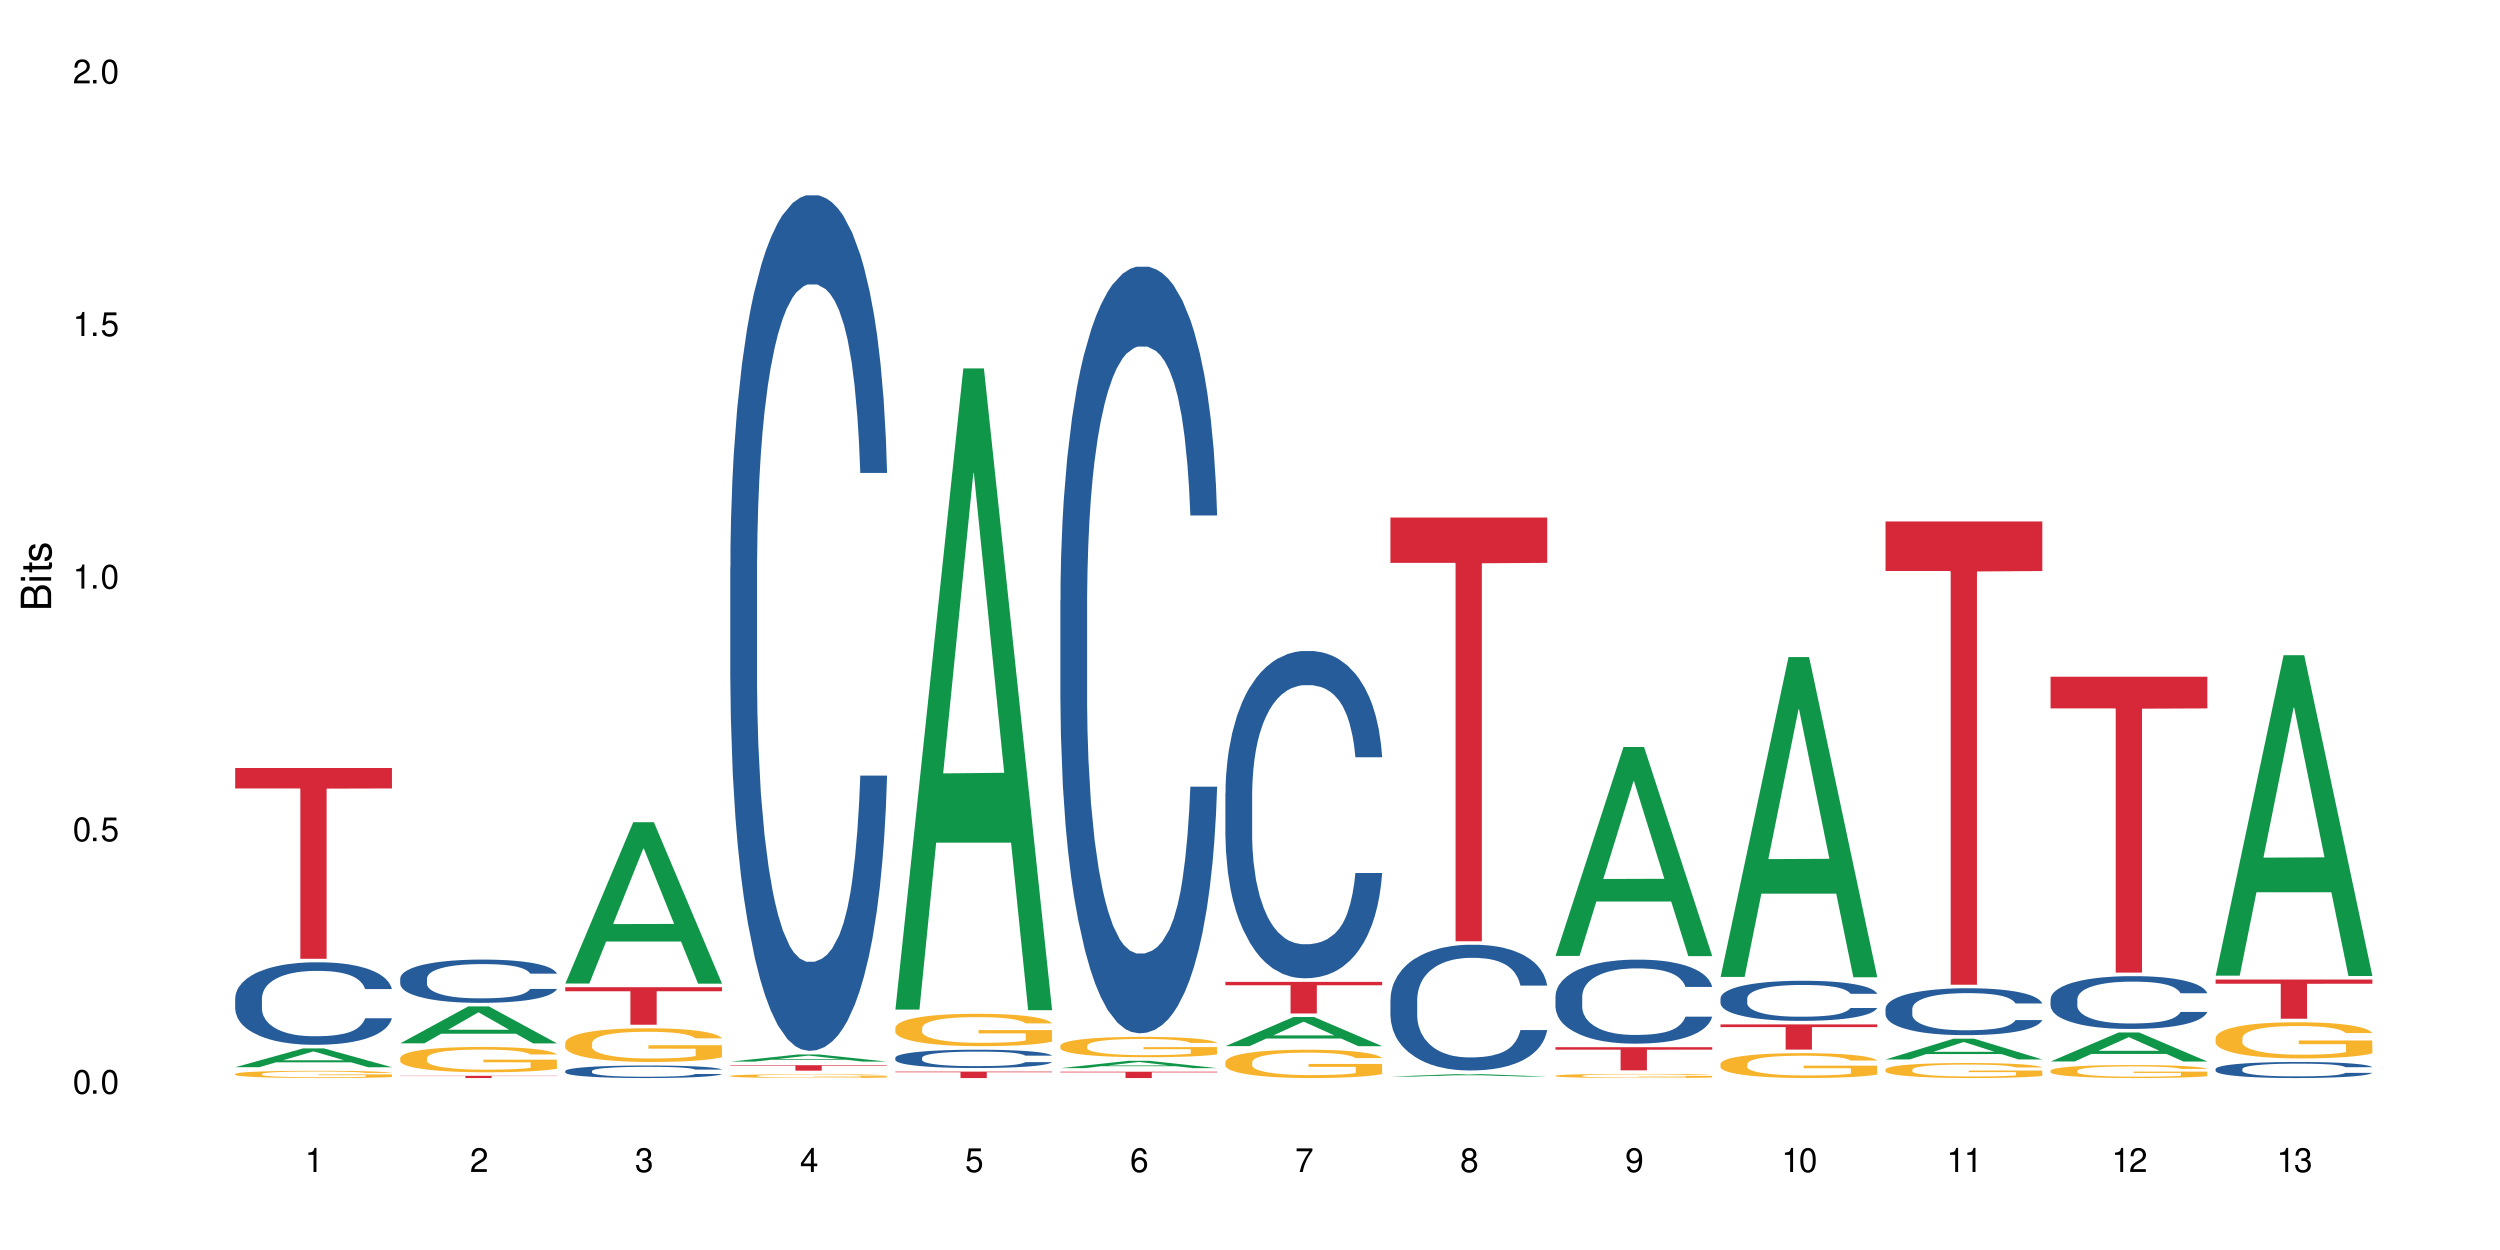 <?xml version="1.0" encoding="UTF-8"?>
<svg xmlns="http://www.w3.org/2000/svg" xmlns:xlink="http://www.w3.org/1999/xlink" width="720" height="360" viewBox="0 0 720 360">
<defs>
<g>
<g id="glyph-0-0">
</g>
<g id="glyph-0-1">
<path d="M 2.641 -6.938 C 2 -6.938 1.422 -6.656 1.078 -6.172 C 0.641 -5.562 0.406 -4.641 0.406 -3.359 C 0.406 -1.016 1.188 0.219 2.641 0.219 C 4.078 0.219 4.859 -1.016 4.859 -3.297 C 4.859 -4.641 4.656 -5.547 4.203 -6.172 C 3.844 -6.656 3.281 -6.938 2.641 -6.938 Z M 2.641 -6.188 C 3.547 -6.188 4 -5.25 4 -3.375 C 4 -1.406 3.562 -0.484 2.625 -0.484 C 1.734 -0.484 1.281 -1.438 1.281 -3.344 C 1.281 -5.25 1.734 -6.188 2.641 -6.188 Z M 2.641 -6.188 "/>
</g>
<g id="glyph-0-2">
<path d="M 1.828 -1 L 0.828 -1 L 0.828 0 L 1.828 0 Z M 1.828 -1 "/>
</g>
<g id="glyph-0-3">
<path d="M 4.562 -6.797 L 1.062 -6.797 L 0.547 -3.094 L 1.328 -3.094 C 1.719 -3.562 2.047 -3.734 2.578 -3.734 C 3.484 -3.734 4.062 -3.109 4.062 -2.094 C 4.062 -1.125 3.484 -0.531 2.578 -0.531 C 1.828 -0.531 1.375 -0.906 1.188 -1.672 L 0.328 -1.672 C 0.453 -1.109 0.547 -0.844 0.75 -0.594 C 1.125 -0.078 1.828 0.219 2.594 0.219 C 3.969 0.219 4.922 -0.781 4.922 -2.219 C 4.922 -3.562 4.031 -4.484 2.719 -4.484 C 2.25 -4.484 1.859 -4.359 1.469 -4.062 L 1.734 -5.969 L 4.562 -5.969 Z M 4.562 -6.797 "/>
</g>
<g id="glyph-0-4">
<path d="M 2.484 -4.938 L 2.484 0 L 3.328 0 L 3.328 -6.938 L 2.766 -6.938 C 2.469 -5.875 2.281 -5.734 0.984 -5.562 L 0.984 -4.938 Z M 2.484 -4.938 "/>
</g>
<g id="glyph-0-5">
<path d="M 4.859 -0.828 L 1.281 -0.828 C 1.359 -1.406 1.672 -1.781 2.5 -2.281 L 3.469 -2.828 C 4.406 -3.344 4.906 -4.062 4.906 -4.906 C 4.906 -5.484 4.672 -6.031 4.266 -6.406 C 3.859 -6.766 3.375 -6.938 2.719 -6.938 C 1.859 -6.938 1.219 -6.625 0.844 -6.031 C 0.609 -5.672 0.5 -5.234 0.484 -4.531 L 1.328 -4.531 C 1.359 -5.016 1.406 -5.281 1.531 -5.516 C 1.75 -5.938 2.188 -6.203 2.703 -6.203 C 3.469 -6.203 4.031 -5.641 4.031 -4.891 C 4.031 -4.344 3.719 -3.859 3.125 -3.516 L 2.234 -3 C 0.812 -2.172 0.406 -1.531 0.328 -0.016 L 4.859 -0.016 Z M 4.859 -0.828 "/>
</g>
<g id="glyph-0-6">
<path d="M 2.125 -3.188 L 2.578 -3.188 C 3.5 -3.188 3.984 -2.766 3.984 -1.922 C 3.984 -1.062 3.469 -0.531 2.594 -0.531 C 1.656 -0.531 1.203 -1 1.156 -2.016 L 0.312 -2.016 C 0.344 -1.453 0.438 -1.094 0.609 -0.781 C 0.953 -0.109 1.625 0.219 2.547 0.219 C 3.953 0.219 4.859 -0.625 4.859 -1.938 C 4.859 -2.828 4.516 -3.297 3.703 -3.594 C 4.344 -3.844 4.656 -4.328 4.656 -5.031 C 4.656 -6.219 3.875 -6.938 2.578 -6.938 C 1.203 -6.938 0.484 -6.172 0.453 -4.703 L 1.297 -4.703 C 1.312 -5.125 1.344 -5.359 1.453 -5.578 C 1.641 -5.969 2.062 -6.203 2.594 -6.203 C 3.344 -6.203 3.797 -5.75 3.797 -5 C 3.797 -4.516 3.609 -4.219 3.25 -4.047 C 3.016 -3.953 2.703 -3.922 2.125 -3.906 Z M 2.125 -3.188 "/>
</g>
<g id="glyph-0-7">
<path d="M 3.141 -1.672 L 3.141 0 L 3.984 0 L 3.984 -1.672 L 4.984 -1.672 L 4.984 -2.438 L 3.984 -2.438 L 3.984 -6.938 L 3.359 -6.938 L 0.266 -2.578 L 0.266 -1.672 Z M 3.141 -2.438 L 1 -2.438 L 3.141 -5.5 Z M 3.141 -2.438 "/>
</g>
<g id="glyph-0-8">
<path d="M 4.781 -5.125 C 4.609 -6.266 3.891 -6.938 2.844 -6.938 C 2.094 -6.938 1.422 -6.578 1.031 -5.953 C 0.594 -5.266 0.406 -4.422 0.406 -3.172 C 0.406 -2 0.578 -1.25 0.984 -0.641 C 1.359 -0.078 1.953 0.219 2.703 0.219 C 3.984 0.219 4.922 -0.75 4.922 -2.094 C 4.922 -3.375 4.062 -4.281 2.844 -4.281 C 2.172 -4.281 1.641 -4.031 1.281 -3.516 C 1.281 -5.234 1.828 -6.188 2.797 -6.188 C 3.391 -6.188 3.797 -5.797 3.938 -5.125 Z M 2.734 -3.531 C 3.547 -3.531 4.062 -2.953 4.062 -2.031 C 4.062 -1.156 3.484 -0.531 2.703 -0.531 C 1.922 -0.531 1.328 -1.188 1.328 -2.078 C 1.328 -2.938 1.906 -3.531 2.734 -3.531 Z M 2.734 -3.531 "/>
</g>
<g id="glyph-0-9">
<path d="M 4.984 -6.797 L 0.438 -6.797 L 0.438 -5.969 L 4.109 -5.969 C 2.5 -3.656 1.828 -2.234 1.328 0 L 2.219 0 C 2.594 -2.172 3.453 -4.047 4.984 -6.094 Z M 4.984 -6.797 "/>
</g>
<g id="glyph-0-10">
<path d="M 3.75 -3.656 C 4.469 -4.094 4.688 -4.438 4.688 -5.078 C 4.688 -6.172 3.844 -6.938 2.641 -6.938 C 1.438 -6.938 0.594 -6.172 0.594 -5.094 C 0.594 -4.438 0.812 -4.094 1.516 -3.656 C 0.734 -3.266 0.359 -2.703 0.359 -1.922 C 0.359 -0.656 1.281 0.219 2.641 0.219 C 3.984 0.219 4.922 -0.656 4.922 -1.922 C 4.922 -2.703 4.531 -3.266 3.75 -3.656 Z M 2.641 -6.188 C 3.359 -6.188 3.812 -5.75 3.812 -5.062 C 3.812 -4.406 3.344 -3.984 2.641 -3.984 C 1.922 -3.984 1.453 -4.406 1.453 -5.078 C 1.453 -5.75 1.922 -6.188 2.641 -6.188 Z M 2.641 -3.266 C 3.484 -3.266 4.062 -2.719 4.062 -1.906 C 4.062 -1.078 3.484 -0.531 2.625 -0.531 C 1.797 -0.531 1.219 -1.094 1.219 -1.906 C 1.219 -2.719 1.781 -3.266 2.641 -3.266 Z M 2.641 -3.266 "/>
</g>
<g id="glyph-0-11">
<path d="M 0.516 -1.578 C 0.672 -0.453 1.406 0.219 2.438 0.219 C 3.188 0.219 3.859 -0.141 4.266 -0.766 C 4.688 -1.453 4.891 -2.297 4.891 -3.547 C 4.891 -4.719 4.703 -5.453 4.312 -6.078 C 3.938 -6.641 3.344 -6.938 2.594 -6.938 C 1.297 -6.938 0.359 -5.969 0.359 -4.625 C 0.359 -3.344 1.234 -2.453 2.453 -2.453 C 3.094 -2.453 3.578 -2.672 4.016 -3.203 C 4 -1.484 3.469 -0.531 2.5 -0.531 C 1.906 -0.531 1.484 -0.906 1.359 -1.578 Z M 2.578 -6.203 C 3.375 -6.203 3.969 -5.531 3.969 -4.641 C 3.969 -3.797 3.391 -3.188 2.547 -3.188 C 1.734 -3.188 1.234 -3.766 1.234 -4.688 C 1.234 -5.562 1.797 -6.203 2.578 -6.203 Z M 2.578 -6.203 "/>
</g>
<g id="glyph-1-0">
</g>
<g id="glyph-1-1">
<path d="M 0 -0.953 L 0 -4.891 C 0 -5.719 -0.234 -6.344 -0.734 -6.797 C -1.188 -7.234 -1.812 -7.469 -2.5 -7.469 C -3.547 -7.469 -4.188 -7 -4.625 -5.875 C -4.984 -6.688 -5.625 -7.094 -6.531 -7.094 C -7.172 -7.094 -7.734 -6.859 -8.141 -6.391 C -8.562 -5.922 -8.75 -5.344 -8.75 -4.5 L -8.75 -0.953 Z M -4.984 -2.062 L -7.766 -2.062 L -7.766 -4.219 C -7.766 -4.844 -7.688 -5.203 -7.453 -5.5 C -7.219 -5.812 -6.859 -5.969 -6.375 -5.969 C -5.891 -5.969 -5.531 -5.812 -5.297 -5.5 C -5.062 -5.203 -4.984 -4.844 -4.984 -4.219 Z M -0.984 -2.062 L -4 -2.062 L -4 -4.781 C -4 -5.766 -3.438 -6.359 -2.484 -6.359 C -1.547 -6.359 -0.984 -5.766 -0.984 -4.781 Z M -0.984 -2.062 "/>
</g>
<g id="glyph-1-2">
<path d="M -6.281 -1.797 L -6.281 -0.797 L 0 -0.797 L 0 -1.797 Z M -8.75 -1.797 L -8.75 -0.797 L -7.484 -0.797 L -7.484 -1.797 Z M -8.75 -1.797 "/>
</g>
<g id="glyph-1-3">
<path d="M -6.281 -3.047 L -6.281 -2.016 L -8.016 -2.016 L -8.016 -1.016 L -6.281 -1.016 L -6.281 -0.172 L -5.469 -0.172 L -5.469 -1.016 L -0.719 -1.016 C -0.078 -1.016 0.281 -1.453 0.281 -2.234 C 0.281 -2.5 0.25 -2.719 0.188 -3.047 L -0.641 -3.047 C -0.609 -2.906 -0.594 -2.766 -0.594 -2.562 C -0.594 -2.141 -0.719 -2.016 -1.156 -2.016 L -5.469 -2.016 L -5.469 -3.047 Z M -6.281 -3.047 "/>
</g>
<g id="glyph-1-4">
<path d="M -4.531 -5.25 C -5.766 -5.25 -6.469 -4.422 -6.469 -2.969 C -6.469 -1.516 -5.719 -0.562 -4.547 -0.562 C -3.562 -0.562 -3.094 -1.062 -2.734 -2.562 L -2.516 -3.484 C -2.344 -4.188 -2.094 -4.469 -1.641 -4.469 C -1.047 -4.469 -0.641 -3.875 -0.641 -3 C -0.641 -2.453 -0.797 -2 -1.062 -1.75 C -1.25 -1.594 -1.422 -1.531 -1.875 -1.469 L -1.875 -0.406 C -0.422 -0.453 0.281 -1.266 0.281 -2.922 C 0.281 -4.5 -0.5 -5.516 -1.719 -5.516 C -2.656 -5.516 -3.172 -4.984 -3.469 -3.734 L -3.703 -2.766 C -3.891 -1.953 -4.156 -1.609 -4.594 -1.609 C -5.188 -1.609 -5.547 -2.125 -5.547 -2.938 C -5.547 -3.75 -5.203 -4.172 -4.531 -4.203 Z M -4.531 -5.25 "/>
</g>
</g>
</defs>
<rect x="-72" y="-36" width="864" height="432" fill="rgb(100%, 100%, 100%)" fill-opacity="1"/>
<path fill-rule="nonzero" fill="rgb(6.275%, 58.824%, 28.235%)" fill-opacity="1" d="M 67.73 307.359 L 67.777 307.352 L 87.316 301.93 L 93.25 301.93 L 112.883 307.363 L 105.984 307.363 L 101.066 305.945 L 79.5 305.945 L 74.676 307.359 L 67.73 307.359 L 81.574 305.359 L 99.086 305.352 L 90.355 302.816 L 90.258 302.812 L 90.164 302.828 L 81.527 305.352 L 81.574 305.359 Z M 67.73 307.359 "/>
<path fill-rule="nonzero" fill="rgb(14.51%, 36.078%, 60%)" fill-opacity="1" d="M 67.73 287.488 L 67.785 287.465 L 67.785 286.945 L 67.953 286.117 L 68.336 285.078 L 68.723 284.359 L 69.715 283.078 L 71.09 281.84 L 72.523 280.887 L 73.566 280.32 L 74.504 279.887 L 76.652 279.082 L 78.027 278.668 L 79.516 278.301 L 81.332 277.93 L 82.652 277.715 L 85.629 277.367 L 87.828 277.215 L 89.535 277.148 L 93.227 277.148 L 95.43 277.238 L 97.027 277.344 L 98.789 277.52 L 100.273 277.715 L 102.863 278.191 L 105.176 278.801 L 106.223 279.148 L 107.875 279.82 L 109.141 280.473 L 110.02 281.039 L 111.012 281.84 L 111.895 282.816 L 112.555 283.926 L 112.883 284.859 L 105.176 284.859 L 104.789 283.992 L 104.348 283.316 L 103.523 282.426 L 102.699 281.797 L 101.543 281.168 L 100.496 280.754 L 99.062 280.344 L 97.797 280.082 L 96.477 279.887 L 95.207 279.754 L 92.785 279.625 L 89.977 279.625 L 88.93 279.668 L 86.785 279.844 L 85.629 279.996 L 83.977 280.297 L 82.82 280.582 L 81.441 281.016 L 80.508 281.383 L 79.352 281.949 L 78.523 282.449 L 77.586 283.164 L 77.035 283.707 L 76.543 284.316 L 76.102 285.035 L 75.77 285.793 L 75.551 286.598 L 75.441 287.379 L 75.441 290.746 L 75.551 291.527 L 75.824 292.438 L 76.543 293.766 L 77.586 294.914 L 78.801 295.828 L 79.957 296.48 L 80.617 296.781 L 81.496 297.129 L 82.875 297.562 L 84.855 298 L 86.012 298.172 L 87.773 298.348 L 89.594 298.434 L 92.016 298.434 L 94.164 298.348 L 95.594 298.238 L 97.082 298.062 L 99.117 297.695 L 100.383 297.348 L 101.484 296.934 L 102.312 296.523 L 102.863 296.176 L 103.688 295.5 L 104.348 294.762 L 104.844 294.004 L 105.176 293.266 L 112.883 293.266 L 112.555 294.133 L 112.059 294.98 L 111.562 295.609 L 110.793 296.371 L 109.91 297.043 L 108.645 297.805 L 107.598 298.305 L 106.223 298.848 L 104.957 299.258 L 103.578 299.629 L 101.543 300.062 L 100.219 300.277 L 98.789 300.477 L 97.082 300.648 L 94.934 300.801 L 92.621 300.887 L 90.473 300.91 L 88.16 300.867 L 86.453 300.777 L 84.195 300.582 L 81.387 300.191 L 79.352 299.781 L 77.754 299.367 L 76.375 298.934 L 74.836 298.348 L 72.852 297.391 L 71.641 296.652 L 70.816 296.043 L 69.879 295.195 L 69.219 294.438 L 68.445 293.223 L 67.895 291.68 L 67.73 290.484 Z M 67.73 287.488 "/>
<path fill-rule="nonzero" fill="rgb(96.863%, 70.196%, 16.863%)" fill-opacity="1" d="M 67.73 309.281 L 67.785 309.277 L 67.785 309.238 L 68.008 309.152 L 68.559 309.035 L 69.273 308.938 L 70.043 308.863 L 70.539 308.82 L 71.367 308.766 L 72.082 308.723 L 73.898 308.637 L 76.211 308.555 L 77.477 308.523 L 78.91 308.488 L 80.945 308.453 L 81.883 308.441 L 84.746 308.41 L 87.996 308.391 L 91.574 308.383 L 93.227 308.387 L 95.484 308.395 L 98.566 308.414 L 100.328 308.434 L 101.707 308.453 L 103.137 308.477 L 104.898 308.516 L 106.551 308.562 L 107.875 308.609 L 109.195 308.664 L 110.297 308.727 L 111.234 308.793 L 112.059 308.875 L 112.555 308.941 L 112.883 309.008 L 105.23 309.008 L 104.789 308.941 L 104.293 308.887 L 103.469 308.824 L 102.641 308.781 L 101.816 308.742 L 100.273 308.695 L 98.953 308.664 L 97.301 308.637 L 95.703 308.621 L 93.887 308.609 L 92.785 308.605 L 89.867 308.605 L 87.223 308.617 L 85.684 308.633 L 84.582 308.648 L 83.039 308.676 L 82.102 308.699 L 81.551 308.715 L 79.902 308.773 L 78.801 308.828 L 78.195 308.863 L 77.422 308.922 L 76.871 308.973 L 76.266 309.051 L 75.938 309.105 L 75.496 309.234 L 75.441 309.578 L 75.605 309.652 L 75.938 309.73 L 76.375 309.801 L 77.035 309.871 L 77.699 309.926 L 78.855 310 L 79.844 310.051 L 80.617 310.082 L 82.102 310.137 L 82.707 310.152 L 84.141 310.188 L 85.629 310.215 L 87.445 310.238 L 88.82 310.25 L 91.023 310.258 L 93.832 310.258 L 97.137 310.246 L 99.227 310.23 L 100.66 310.215 L 101.598 310.203 L 102.754 310.18 L 103.578 310.164 L 104.348 310.141 L 105.285 310.109 L 105.285 309.652 L 91.684 309.652 L 91.684 309.438 L 112.828 309.434 L 112.883 310.18 L 111.727 310.234 L 110.297 310.281 L 108.918 310.32 L 107.488 310.352 L 105.449 310.391 L 103.797 310.414 L 101.266 310.438 L 98.953 310.457 L 96.531 310.469 L 94.383 310.473 L 91.852 310.477 L 89.594 310.473 L 87.168 310.461 L 85.242 310.445 L 83.48 310.426 L 81.719 310.402 L 79.516 310.359 L 78.082 310.328 L 76.598 310.289 L 75.109 310.242 L 73.789 310.188 L 72.906 310.148 L 72.027 310.102 L 71.09 310.047 L 70.207 309.98 L 69.547 309.922 L 68.941 309.855 L 68.5 309.793 L 68.062 309.707 L 67.84 309.637 L 67.73 309.578 Z M 67.73 309.281 "/>
<path fill-rule="nonzero" fill="rgb(83.922%, 15.686%, 22.353%)" fill-opacity="1" d="M 67.73 221.191 L 112.883 221.191 L 112.883 227.074 L 94.066 227.125 L 94.066 276.129 L 86.496 276.129 L 86.496 227.176 L 86.387 227.074 L 67.73 227.074 Z M 67.73 221.191 "/>
<path fill-rule="nonzero" fill="rgb(6.275%, 58.824%, 28.235%)" fill-opacity="1" d="M 115.262 300.488 L 115.309 300.48 L 134.848 289.844 L 140.781 289.844 L 160.414 300.5 L 153.516 300.5 L 148.598 297.719 L 127.031 297.719 L 122.207 300.488 L 115.262 300.488 L 129.105 296.566 L 146.617 296.559 L 137.887 291.582 L 137.789 291.574 L 137.691 291.605 L 129.059 296.559 L 129.105 296.566 Z M 115.262 300.488 "/>
<path fill-rule="nonzero" fill="rgb(14.51%, 36.078%, 60%)" fill-opacity="1" d="M 115.262 281.789 L 115.316 281.777 L 115.316 281.504 L 115.48 281.07 L 115.867 280.523 L 116.254 280.148 L 117.242 279.477 L 118.621 278.828 L 120.051 278.328 L 121.098 278.031 L 122.035 277.805 L 124.184 277.383 L 125.559 277.168 L 127.047 276.973 L 128.863 276.781 L 130.184 276.664 L 133.156 276.484 L 135.359 276.402 L 137.066 276.371 L 140.758 276.371 L 142.961 276.414 L 144.555 276.473 L 146.316 276.562 L 147.805 276.664 L 150.395 276.918 L 152.707 277.234 L 153.75 277.418 L 155.402 277.77 L 156.672 278.113 L 157.551 278.406 L 158.543 278.828 L 159.422 279.34 L 160.086 279.922 L 160.414 280.41 L 152.707 280.41 L 152.32 279.957 L 151.879 279.602 L 151.055 279.137 L 150.227 278.805 L 149.07 278.477 L 148.023 278.258 L 146.594 278.043 L 145.328 277.906 L 144.004 277.805 L 142.738 277.734 L 140.316 277.668 L 137.508 277.668 L 136.461 277.691 L 134.312 277.781 L 133.156 277.859 L 131.504 278.02 L 130.348 278.168 L 128.973 278.395 L 128.035 278.59 L 126.879 278.887 L 126.055 279.148 L 125.117 279.523 L 124.566 279.809 L 124.07 280.125 L 123.633 280.5 L 123.301 280.898 L 123.082 281.32 L 122.969 281.73 L 122.969 283.496 L 123.082 283.906 L 123.355 284.383 L 124.07 285.078 L 125.117 285.68 L 126.328 286.156 L 127.484 286.5 L 128.145 286.66 L 129.027 286.84 L 130.402 287.07 L 132.387 287.297 L 133.543 287.387 L 135.305 287.477 L 137.121 287.523 L 139.547 287.523 L 141.691 287.477 L 143.125 287.422 L 144.609 287.332 L 146.648 287.137 L 147.914 286.953 L 149.016 286.738 L 149.844 286.523 L 150.395 286.34 L 151.219 285.988 L 151.879 285.602 L 152.375 285.203 L 152.707 284.816 L 160.414 284.816 L 160.086 285.27 L 159.59 285.715 L 159.094 286.043 L 158.324 286.441 L 157.441 286.797 L 156.176 287.195 L 155.129 287.457 L 153.75 287.738 L 152.484 287.957 L 151.109 288.148 L 149.07 288.379 L 147.75 288.492 L 146.316 288.594 L 144.609 288.684 L 142.465 288.766 L 140.152 288.809 L 138.004 288.82 L 135.691 288.797 L 133.984 288.754 L 131.727 288.652 L 128.918 288.445 L 126.879 288.23 L 125.281 288.012 L 123.906 287.785 L 122.363 287.477 L 120.383 286.977 L 119.172 286.59 L 118.344 286.273 L 117.41 285.828 L 116.746 285.43 L 115.977 284.793 L 115.426 283.984 L 115.262 283.359 Z M 115.262 281.789 "/>
<path fill-rule="nonzero" fill="rgb(96.863%, 70.196%, 16.863%)" fill-opacity="1" d="M 115.262 304.645 L 115.316 304.641 L 115.316 304.508 L 115.535 304.207 L 116.086 303.793 L 116.805 303.453 L 117.574 303.188 L 118.07 303.047 L 118.895 302.848 L 119.609 302.699 L 121.43 302.402 L 123.742 302.121 L 125.008 302 L 126.438 301.887 L 128.477 301.762 L 129.414 301.715 L 132.277 301.609 L 135.523 301.543 L 139.105 301.52 L 140.758 301.527 L 143.016 301.555 L 146.098 301.629 L 147.859 301.695 L 149.238 301.762 L 150.668 301.848 L 152.43 301.98 L 154.082 302.141 L 155.402 302.301 L 156.727 302.5 L 157.828 302.715 L 158.762 302.945 L 159.59 303.227 L 160.086 303.461 L 160.414 303.691 L 152.762 303.691 L 152.32 303.461 L 151.824 303.281 L 151 303.059 L 150.172 302.898 L 149.348 302.773 L 147.805 302.602 L 146.484 302.492 L 144.832 302.402 L 143.234 302.34 L 141.418 302.301 L 140.316 302.289 L 137.398 302.289 L 134.754 302.332 L 133.211 302.387 L 132.109 302.441 L 130.57 302.539 L 129.633 302.621 L 129.082 302.672 L 127.43 302.879 L 126.328 303.066 L 125.723 303.195 L 124.953 303.395 L 124.402 303.574 L 123.797 303.84 L 123.465 304.039 L 123.023 304.492 L 122.969 305.691 L 123.137 305.945 L 123.465 306.219 L 123.906 306.457 L 124.566 306.711 L 125.227 306.906 L 126.383 307.164 L 127.375 307.336 L 128.145 307.449 L 129.633 307.629 L 130.238 307.691 L 131.672 307.809 L 133.156 307.902 L 134.973 307.984 L 136.352 308.023 L 138.555 308.059 L 141.363 308.059 L 144.668 308.016 L 146.758 307.965 L 148.191 307.91 L 149.125 307.863 L 150.281 307.789 L 151.109 307.723 L 151.879 307.652 L 152.816 307.539 L 152.816 305.945 L 139.215 305.938 L 139.215 305.191 L 160.359 305.184 L 160.414 307.789 L 159.258 307.969 L 157.828 308.145 L 156.449 308.277 L 155.02 308.391 L 152.98 308.516 L 151.328 308.598 L 148.797 308.691 L 146.484 308.75 L 144.059 308.789 L 141.914 308.809 L 139.379 308.816 L 137.121 308.805 L 134.699 308.762 L 132.773 308.711 L 131.012 308.645 L 129.246 308.559 L 127.047 308.418 L 125.613 308.305 L 124.125 308.164 L 122.641 307.996 L 121.316 307.816 L 120.438 307.676 L 119.555 307.516 L 118.621 307.316 L 117.738 307.09 L 117.078 306.883 L 116.473 306.652 L 116.031 306.43 L 115.59 306.133 L 115.371 305.891 L 115.262 305.684 Z M 115.262 304.645 "/>
<path fill-rule="nonzero" fill="rgb(83.922%, 15.686%, 22.353%)" fill-opacity="1" d="M 115.262 309.836 L 160.414 309.836 L 160.414 309.906 L 141.598 309.906 L 141.598 310.477 L 134.023 310.477 L 134.023 309.906 L 115.262 309.906 Z M 115.262 309.836 "/>
<path fill-rule="nonzero" fill="rgb(6.275%, 58.824%, 28.235%)" fill-opacity="1" d="M 162.793 283.254 L 162.84 283.211 L 182.379 236.785 L 188.312 236.785 L 207.945 283.301 L 201.047 283.301 L 196.125 271.156 L 174.562 271.156 L 169.738 283.254 L 162.793 283.254 L 176.637 266.137 L 194.148 266.09 L 185.418 244.387 L 185.32 244.344 L 185.223 244.473 L 176.59 266.09 L 176.637 266.137 Z M 162.793 283.254 "/>
<path fill-rule="nonzero" fill="rgb(14.51%, 36.078%, 60%)" fill-opacity="1" d="M 162.793 308.441 L 162.848 308.438 L 162.848 308.355 L 163.012 308.23 L 163.398 308.074 L 163.781 307.965 L 164.773 307.77 L 166.148 307.582 L 167.582 307.438 L 168.629 307.352 L 169.562 307.285 L 171.711 307.164 L 173.09 307.102 L 174.574 307.047 L 176.391 306.988 L 177.715 306.957 L 180.688 306.906 L 182.891 306.883 L 184.598 306.871 L 188.285 306.871 L 190.488 306.887 L 192.086 306.902 L 193.848 306.926 L 195.336 306.957 L 197.922 307.031 L 200.234 307.121 L 201.281 307.176 L 202.934 307.277 L 204.199 307.375 L 205.082 307.461 L 206.074 307.582 L 206.953 307.73 L 207.613 307.898 L 207.945 308.043 L 200.234 308.043 L 199.852 307.91 L 199.41 307.809 L 198.582 307.672 L 197.758 307.578 L 196.602 307.48 L 195.555 307.418 L 194.125 307.355 L 192.855 307.316 L 191.535 307.285 L 190.27 307.266 L 187.848 307.246 L 185.039 307.246 L 183.992 307.254 L 181.844 307.281 L 180.688 307.305 L 179.035 307.348 L 177.879 307.391 L 176.504 307.457 L 175.566 307.516 L 174.41 307.602 L 173.586 307.676 L 172.648 307.785 L 172.098 307.867 L 171.602 307.957 L 171.16 308.066 L 170.832 308.184 L 170.609 308.305 L 170.5 308.422 L 170.5 308.934 L 170.609 309.051 L 170.887 309.191 L 171.602 309.391 L 172.648 309.566 L 173.859 309.703 L 175.016 309.805 L 175.676 309.848 L 176.559 309.902 L 177.934 309.969 L 179.918 310.035 L 181.074 310.059 L 182.836 310.086 L 184.652 310.102 L 187.074 310.102 L 189.223 310.086 L 190.656 310.07 L 192.141 310.043 L 194.18 309.988 L 195.445 309.934 L 196.547 309.871 L 197.371 309.809 L 197.922 309.758 L 198.75 309.656 L 199.41 309.543 L 199.906 309.43 L 200.234 309.316 L 207.945 309.316 L 207.613 309.449 L 207.117 309.574 L 206.625 309.672 L 205.852 309.785 L 204.973 309.891 L 203.703 310.004 L 202.66 310.078 L 201.281 310.164 L 200.016 310.227 L 198.641 310.281 L 196.602 310.348 L 195.281 310.379 L 193.848 310.41 L 192.141 310.438 L 189.992 310.457 L 187.68 310.473 L 185.535 310.477 L 183.219 310.469 L 181.512 310.457 L 179.254 310.426 L 176.449 310.367 L 174.41 310.305 L 172.812 310.242 L 171.438 310.176 L 169.895 310.086 L 167.914 309.941 L 166.699 309.828 L 165.875 309.738 L 164.938 309.609 L 164.277 309.492 L 163.508 309.309 L 162.957 309.074 L 162.793 308.895 Z M 162.793 308.441 "/>
<path fill-rule="nonzero" fill="rgb(96.863%, 70.196%, 16.863%)" fill-opacity="1" d="M 162.793 300.301 L 162.848 300.293 L 162.848 300.117 L 163.066 299.715 L 163.617 299.168 L 164.332 298.715 L 165.105 298.359 L 165.602 298.176 L 166.426 297.91 L 167.141 297.715 L 168.957 297.312 L 171.27 296.941 L 172.539 296.781 L 173.969 296.633 L 176.008 296.465 L 176.941 296.402 L 179.805 296.258 L 183.055 296.172 L 186.633 296.145 L 188.285 296.152 L 190.543 296.188 L 193.629 296.285 L 195.391 296.375 L 196.766 296.465 L 198.199 296.578 L 199.961 296.758 L 201.613 296.969 L 202.934 297.18 L 204.254 297.449 L 205.355 297.73 L 206.293 298.043 L 207.117 298.414 L 207.613 298.723 L 207.945 299.035 L 200.289 299.035 L 199.852 298.723 L 199.355 298.484 L 198.527 298.191 L 197.703 297.98 L 196.875 297.812 L 195.336 297.582 L 194.012 297.438 L 192.363 297.312 L 190.766 297.234 L 188.949 297.18 L 187.848 297.164 L 184.926 297.164 L 182.285 297.227 L 180.742 297.297 L 179.641 297.367 L 178.098 297.5 L 177.164 297.605 L 176.613 297.68 L 174.961 297.953 L 173.859 298.199 L 173.254 298.371 L 172.484 298.637 L 171.934 298.875 L 171.328 299.23 L 170.996 299.496 L 170.555 300.098 L 170.5 301.691 L 170.664 302.031 L 170.996 302.395 L 171.438 302.711 L 172.098 303.051 L 172.758 303.305 L 173.914 303.652 L 174.906 303.883 L 175.676 304.035 L 177.164 304.273 L 177.77 304.352 L 179.199 304.512 L 180.688 304.637 L 182.504 304.742 L 183.883 304.797 L 186.082 304.84 L 188.891 304.84 L 192.195 304.785 L 194.289 304.715 L 195.719 304.645 L 196.656 304.582 L 197.812 304.484 L 198.641 304.398 L 199.41 304.301 L 200.348 304.148 L 200.348 302.031 L 186.746 302.02 L 186.746 301.027 L 207.891 301.02 L 207.945 304.484 L 206.789 304.727 L 205.355 304.957 L 203.98 305.133 L 202.547 305.285 L 200.512 305.453 L 198.859 305.559 L 196.324 305.684 L 194.012 305.762 L 191.59 305.816 L 189.441 305.844 L 186.91 305.852 L 184.652 305.832 L 182.23 305.781 L 180.301 305.707 L 178.539 305.621 L 176.777 305.504 L 174.574 305.32 L 173.145 305.168 L 171.656 304.98 L 170.172 304.762 L 168.848 304.52 L 167.969 304.336 L 167.086 304.121 L 166.148 303.855 L 165.27 303.555 L 164.609 303.281 L 164.004 302.969 L 163.562 302.676 L 163.121 302.277 L 162.902 301.961 L 162.793 301.684 Z M 162.793 300.301 "/>
<path fill-rule="nonzero" fill="rgb(83.922%, 15.686%, 22.353%)" fill-opacity="1" d="M 162.793 284.32 L 207.945 284.32 L 207.945 285.477 L 189.125 285.488 L 189.125 295.125 L 181.555 295.125 L 181.555 285.496 L 181.445 285.477 L 162.793 285.477 Z M 162.793 284.32 "/>
<path fill-rule="nonzero" fill="rgb(6.275%, 58.824%, 28.235%)" fill-opacity="1" d="M 210.32 305.75 L 210.371 305.746 L 229.906 303.68 L 235.84 303.68 L 255.477 305.75 L 248.578 305.75 L 243.656 305.211 L 222.094 305.211 L 217.27 305.75 L 210.32 305.75 L 224.168 304.988 L 241.68 304.984 L 232.945 304.016 L 232.852 304.016 L 232.754 304.02 L 224.117 304.984 L 224.168 304.988 Z M 210.32 305.75 "/>
<path fill-rule="nonzero" fill="rgb(14.51%, 36.078%, 60%)" fill-opacity="1" d="M 210.32 163.465 L 210.375 163.238 L 210.375 157.832 L 210.543 149.273 L 210.926 138.465 L 211.312 131.031 L 212.305 117.742 L 213.68 104.902 L 215.113 94.992 L 216.16 89.137 L 217.094 84.633 L 219.242 76.301 L 220.617 72.02 L 222.105 68.191 L 223.922 64.363 L 225.246 62.109 L 228.219 58.508 L 230.422 56.93 L 232.129 56.254 L 235.816 56.254 L 238.02 57.156 L 239.617 58.281 L 241.379 60.082 L 242.863 62.109 L 245.453 67.066 L 247.766 73.371 L 248.812 76.977 L 250.465 83.957 L 251.73 90.715 L 252.613 96.57 L 253.602 104.902 L 254.484 115.039 L 255.145 126.527 L 255.477 136.211 L 247.766 136.211 L 247.379 127.203 L 246.941 120.219 L 246.113 110.984 L 245.289 104.453 L 244.133 97.922 L 243.086 93.645 L 241.652 89.363 L 240.387 86.66 L 239.066 84.633 L 237.801 83.281 L 235.375 81.93 L 232.566 81.93 L 231.523 82.383 L 229.375 84.184 L 228.219 85.758 L 226.566 88.914 L 225.41 91.84 L 224.031 96.344 L 223.098 100.176 L 221.941 106.031 L 221.113 111.211 L 220.18 118.645 L 219.629 124.273 L 219.133 130.582 L 218.691 138.012 L 218.359 145.895 L 218.141 154.23 L 218.031 162.34 L 218.031 197.25 L 218.141 205.355 L 218.418 214.816 L 219.133 228.555 L 220.18 240.492 L 221.391 249.953 L 222.547 256.711 L 223.207 259.863 L 224.086 263.465 L 225.465 267.973 L 227.445 272.477 L 228.602 274.277 L 230.367 276.078 L 232.184 276.98 L 234.605 276.98 L 236.754 276.078 L 238.184 274.953 L 239.672 273.152 L 241.707 269.324 L 242.977 265.719 L 244.078 261.441 L 244.902 257.16 L 245.453 253.555 L 246.277 246.574 L 246.941 238.918 L 247.438 231.035 L 247.766 223.375 L 255.477 223.375 L 255.145 232.387 L 254.648 241.168 L 254.152 247.699 L 253.383 255.582 L 252.5 262.566 L 251.234 270.449 L 250.188 275.629 L 248.812 281.262 L 247.547 285.539 L 246.168 289.367 L 244.133 293.871 L 242.809 296.125 L 241.379 298.152 L 239.672 299.953 L 237.523 301.531 L 235.211 302.43 L 233.062 302.656 L 230.75 302.207 L 229.043 301.305 L 226.785 299.277 L 223.977 295.223 L 221.941 290.945 L 220.344 286.664 L 218.965 282.16 L 217.426 276.078 L 215.441 266.168 L 214.23 258.512 L 213.406 252.207 L 212.469 243.422 L 211.809 235.539 L 211.039 222.926 L 210.488 206.934 L 210.32 194.547 Z M 210.32 163.465 "/>
<path fill-rule="nonzero" fill="rgb(96.863%, 70.196%, 16.863%)" fill-opacity="1" d="M 210.32 309.848 L 210.375 309.848 L 210.375 309.828 L 210.598 309.781 L 211.148 309.719 L 211.863 309.668 L 212.633 309.629 L 213.129 309.609 L 213.957 309.578 L 214.672 309.555 L 216.488 309.512 L 218.801 309.469 L 220.066 309.449 L 221.5 309.434 L 223.539 309.414 L 224.473 309.406 L 227.336 309.391 L 230.586 309.383 L 234.164 309.379 L 235.816 309.379 L 238.074 309.383 L 241.156 309.395 L 242.922 309.406 L 244.297 309.414 L 245.73 309.43 L 247.492 309.449 L 249.145 309.473 L 250.465 309.496 L 251.785 309.527 L 252.887 309.559 L 253.824 309.594 L 254.648 309.637 L 255.145 309.672 L 255.477 309.707 L 247.82 309.707 L 247.379 309.672 L 246.887 309.645 L 246.059 309.609 L 245.234 309.586 L 244.406 309.566 L 242.863 309.543 L 241.543 309.523 L 239.891 309.512 L 238.293 309.504 L 236.477 309.496 L 235.375 309.492 L 232.457 309.492 L 229.816 309.5 L 228.273 309.508 L 227.172 309.516 L 225.629 309.531 L 224.695 309.543 L 224.145 309.551 L 222.492 309.582 L 221.391 309.609 L 220.785 309.629 L 220.012 309.66 L 219.461 309.688 L 218.855 309.727 L 218.527 309.758 L 218.086 309.824 L 218.031 310.004 L 218.195 310.043 L 218.527 310.086 L 218.965 310.121 L 219.629 310.16 L 220.289 310.188 L 221.445 310.227 L 222.438 310.254 L 223.207 310.27 L 224.695 310.297 L 225.301 310.305 L 226.73 310.324 L 228.219 310.34 L 230.035 310.352 L 231.41 310.355 L 233.613 310.359 L 236.422 310.359 L 239.727 310.355 L 241.82 310.348 L 243.25 310.34 L 244.188 310.332 L 245.344 310.32 L 246.168 310.312 L 246.941 310.301 L 247.875 310.281 L 247.875 310.043 L 234.273 310.043 L 234.273 309.93 L 255.422 309.93 L 255.477 310.32 L 254.32 310.348 L 252.887 310.375 L 251.512 310.395 L 250.078 310.41 L 248.043 310.43 L 246.391 310.441 L 243.855 310.457 L 241.543 310.465 L 239.121 310.473 L 236.973 310.473 L 234.441 310.477 L 232.184 310.473 L 229.758 310.469 L 227.832 310.461 L 224.309 310.438 L 222.105 310.414 L 220.672 310.398 L 219.188 310.379 L 217.699 310.352 L 216.379 310.324 L 215.496 310.305 L 214.617 310.281 L 213.68 310.25 L 212.801 310.215 L 212.137 310.184 L 211.531 310.148 L 211.094 310.117 L 210.652 310.07 L 210.43 310.035 L 210.32 310.004 Z M 210.32 309.848 "/>
<path fill-rule="nonzero" fill="rgb(83.922%, 15.686%, 22.353%)" fill-opacity="1" d="M 210.32 306.773 L 255.477 306.773 L 255.477 306.941 L 236.656 306.945 L 236.656 308.359 L 229.086 308.359 L 229.086 306.945 L 228.977 306.941 L 210.32 306.941 Z M 210.32 306.773 "/>
<path fill-rule="nonzero" fill="rgb(6.275%, 58.824%, 28.235%)" fill-opacity="1" d="M 257.852 290.77 L 257.898 290.598 L 277.438 106.098 L 283.371 106.098 L 303.004 290.945 L 296.105 290.945 L 291.188 242.695 L 269.621 242.695 L 264.797 290.77 L 257.852 290.77 L 271.695 222.734 L 289.207 222.559 L 280.477 136.297 L 280.379 136.125 L 280.285 136.645 L 271.648 222.559 L 271.695 222.734 Z M 257.852 290.77 "/>
<path fill-rule="nonzero" fill="rgb(14.51%, 36.078%, 60%)" fill-opacity="1" d="M 257.852 304.613 L 257.906 304.609 L 257.906 304.492 L 258.07 304.312 L 258.457 304.078 L 258.844 303.922 L 259.832 303.637 L 261.211 303.363 L 262.641 303.148 L 263.688 303.023 L 264.625 302.93 L 266.773 302.75 L 268.148 302.656 L 269.637 302.578 L 271.453 302.496 L 272.773 302.445 L 275.746 302.367 L 277.949 302.336 L 279.656 302.32 L 283.348 302.32 L 285.551 302.34 L 287.145 302.363 L 288.91 302.402 L 290.395 302.445 L 292.984 302.551 L 295.297 302.688 L 296.344 302.766 L 297.996 302.914 L 299.262 303.059 L 300.141 303.184 L 301.133 303.363 L 302.016 303.578 L 302.676 303.824 L 303.004 304.031 L 295.297 304.031 L 294.91 303.84 L 294.469 303.688 L 293.645 303.492 L 292.816 303.352 L 291.66 303.211 L 290.617 303.121 L 289.184 303.027 L 287.918 302.973 L 286.598 302.93 L 285.328 302.898 L 282.906 302.871 L 280.098 302.871 L 279.051 302.879 L 276.902 302.918 L 275.746 302.953 L 274.098 303.02 L 272.941 303.082 L 271.562 303.18 L 270.625 303.262 L 269.469 303.387 L 268.645 303.496 L 267.707 303.656 L 267.156 303.777 L 266.66 303.91 L 266.223 304.07 L 265.891 304.238 L 265.672 304.418 L 265.562 304.59 L 265.562 305.336 L 265.672 305.512 L 265.945 305.711 L 266.66 306.008 L 267.707 306.262 L 268.918 306.465 L 270.074 306.609 L 270.738 306.676 L 271.617 306.754 L 272.996 306.852 L 274.977 306.945 L 276.133 306.984 L 277.895 307.023 L 279.711 307.043 L 282.137 307.043 L 284.281 307.023 L 285.715 307 L 287.203 306.961 L 289.238 306.879 L 290.504 306.801 L 291.605 306.711 L 292.434 306.617 L 292.984 306.543 L 293.809 306.391 L 294.469 306.227 L 294.965 306.059 L 295.297 305.895 L 303.004 305.895 L 302.676 306.09 L 302.18 306.277 L 301.684 306.418 L 300.914 306.586 L 300.031 306.734 L 298.766 306.902 L 297.719 307.012 L 296.344 307.133 L 295.074 307.227 L 293.699 307.309 L 291.66 307.402 L 290.34 307.453 L 288.91 307.496 L 287.203 307.535 L 285.055 307.566 L 282.742 307.586 L 280.594 307.59 L 278.281 307.582 L 276.574 307.562 L 274.316 307.52 L 271.508 307.434 L 269.469 307.34 L 267.875 307.25 L 266.496 307.152 L 264.953 307.023 L 262.973 306.812 L 261.762 306.648 L 260.934 306.512 L 260 306.324 L 259.34 306.156 L 258.566 305.887 L 258.016 305.543 L 257.852 305.277 Z M 257.852 304.613 "/>
<path fill-rule="nonzero" fill="rgb(96.863%, 70.196%, 16.863%)" fill-opacity="1" d="M 257.852 295.965 L 257.906 295.957 L 257.906 295.785 L 258.125 295.402 L 258.676 294.871 L 259.395 294.438 L 260.164 294.098 L 260.66 293.918 L 261.484 293.66 L 262.203 293.473 L 264.02 293.09 L 266.332 292.734 L 267.598 292.578 L 269.031 292.434 L 271.066 292.273 L 272.004 292.211 L 274.867 292.078 L 278.117 291.992 L 281.695 291.965 L 283.348 291.973 L 285.605 292.008 L 288.688 292.102 L 290.449 292.188 L 291.828 292.273 L 293.258 292.383 L 295.02 292.555 L 296.672 292.758 L 297.996 292.965 L 299.316 293.219 L 300.418 293.492 L 301.352 293.789 L 302.18 294.148 L 302.676 294.445 L 303.004 294.746 L 295.352 294.746 L 294.91 294.445 L 294.414 294.215 L 293.59 293.934 L 292.762 293.73 L 291.938 293.566 L 290.395 293.348 L 289.074 293.211 L 287.422 293.09 L 285.824 293.016 L 284.008 292.965 L 282.906 292.945 L 279.988 292.945 L 277.344 293.004 L 275.805 293.074 L 274.703 293.141 L 273.16 293.27 L 272.223 293.371 L 271.672 293.441 L 270.02 293.703 L 268.918 293.941 L 268.312 294.105 L 267.543 294.359 L 266.992 294.59 L 266.387 294.934 L 266.055 295.188 L 265.617 295.766 L 265.562 297.301 L 265.727 297.625 L 266.055 297.977 L 266.496 298.281 L 267.156 298.605 L 267.82 298.852 L 268.977 299.188 L 269.965 299.406 L 270.738 299.551 L 272.223 299.781 L 272.828 299.859 L 274.262 300.012 L 275.746 300.133 L 277.566 300.234 L 278.941 300.285 L 281.145 300.328 L 283.953 300.328 L 287.258 300.277 L 289.348 300.207 L 290.781 300.141 L 291.719 300.082 L 292.875 299.988 L 293.699 299.902 L 294.469 299.809 L 295.406 299.664 L 295.406 297.625 L 281.805 297.617 L 281.805 296.664 L 302.949 296.652 L 303.004 299.988 L 301.848 300.219 L 300.418 300.438 L 299.039 300.609 L 297.609 300.754 L 295.57 300.918 L 293.918 301.02 L 291.387 301.137 L 289.074 301.215 L 286.652 301.266 L 284.504 301.293 L 281.969 301.301 L 279.711 301.281 L 277.289 301.23 L 275.363 301.164 L 273.602 301.078 L 271.84 300.969 L 269.637 300.789 L 268.203 300.645 L 266.719 300.465 L 265.23 300.25 L 263.91 300.02 L 263.027 299.844 L 262.148 299.637 L 261.211 299.383 L 260.328 299.094 L 259.668 298.828 L 259.062 298.531 L 258.621 298.25 L 258.184 297.863 L 257.961 297.559 L 257.852 297.293 Z M 257.852 295.965 "/>
<path fill-rule="nonzero" fill="rgb(83.922%, 15.686%, 22.353%)" fill-opacity="1" d="M 257.852 308.613 L 303.004 308.613 L 303.004 308.812 L 284.188 308.812 L 284.188 310.477 L 276.617 310.477 L 276.617 308.816 L 276.504 308.812 L 257.852 308.812 Z M 257.852 308.613 "/>
<path fill-rule="nonzero" fill="rgb(6.275%, 58.824%, 28.235%)" fill-opacity="1" d="M 305.383 307.629 L 305.43 307.625 L 324.969 305.508 L 330.902 305.508 L 350.535 307.629 L 343.637 307.629 L 338.715 307.074 L 317.152 307.074 L 312.328 307.629 L 305.383 307.629 L 319.227 306.848 L 336.738 306.844 L 328.008 305.852 L 327.91 305.852 L 327.812 305.855 L 319.18 306.844 L 319.227 306.848 Z M 305.383 307.629 "/>
<path fill-rule="nonzero" fill="rgb(14.51%, 36.078%, 60%)" fill-opacity="1" d="M 305.383 172.883 L 305.438 172.68 L 305.438 167.836 L 305.602 160.168 L 305.988 150.48 L 306.371 143.82 L 307.363 131.914 L 308.742 120.41 L 310.172 111.531 L 311.219 106.285 L 312.156 102.25 L 314.301 94.781 L 315.68 90.949 L 317.164 87.52 L 318.984 84.086 L 320.305 82.07 L 323.277 78.84 L 325.48 77.426 L 327.188 76.82 L 330.879 76.82 L 333.078 77.629 L 334.676 78.637 L 336.438 80.254 L 337.926 82.07 L 340.512 86.508 L 342.828 92.16 L 343.871 95.387 L 345.523 101.645 L 346.789 107.699 L 347.672 112.945 L 348.664 120.41 L 349.543 129.492 L 350.203 139.785 L 350.535 148.461 L 342.828 148.461 L 342.441 140.391 L 342 134.133 L 341.176 125.859 L 340.348 120.008 L 339.191 114.156 L 338.145 110.32 L 336.715 106.488 L 335.449 104.066 L 334.125 102.25 L 332.859 101.039 L 330.438 99.828 L 327.629 99.828 L 326.582 100.23 L 324.434 101.848 L 323.277 103.258 L 321.625 106.082 L 320.469 108.707 L 319.094 112.742 L 318.156 116.176 L 317 121.422 L 316.176 126.062 L 315.238 132.723 L 314.688 137.766 L 314.191 143.418 L 313.75 150.078 L 313.422 157.141 L 313.199 164.605 L 313.09 171.871 L 313.09 203.152 L 313.199 210.418 L 313.477 218.891 L 314.191 231.203 L 315.238 241.898 L 316.449 250.375 L 317.605 256.43 L 318.266 259.254 L 319.148 262.48 L 320.523 266.52 L 322.508 270.555 L 323.664 272.168 L 325.426 273.781 L 327.242 274.59 L 329.664 274.59 L 331.812 273.781 L 333.246 272.773 L 334.73 271.16 L 336.77 267.73 L 338.035 264.5 L 339.137 260.664 L 339.961 256.832 L 340.512 253.602 L 341.34 247.348 L 342 240.484 L 342.496 233.422 L 342.828 226.562 L 350.535 226.562 L 350.203 234.633 L 349.711 242.504 L 349.215 248.355 L 348.441 255.418 L 347.562 261.676 L 346.297 268.738 L 345.25 273.379 L 343.871 278.426 L 342.605 282.258 L 341.23 285.691 L 339.191 289.727 L 337.871 291.742 L 336.438 293.559 L 334.73 295.176 L 332.586 296.586 L 330.27 297.395 L 328.125 297.598 L 325.812 297.191 L 324.105 296.387 L 321.848 294.57 L 319.039 290.938 L 317 287.102 L 315.402 283.27 L 314.027 279.23 L 312.484 273.781 L 310.504 264.902 L 309.293 258.043 L 308.465 252.391 L 307.531 244.52 L 306.867 237.457 L 306.098 226.156 L 305.547 211.828 L 305.383 200.73 Z M 305.383 172.883 "/>
<path fill-rule="nonzero" fill="rgb(96.863%, 70.196%, 16.863%)" fill-opacity="1" d="M 305.383 301.129 L 305.438 301.125 L 305.438 301.02 L 305.656 300.777 L 306.207 300.445 L 306.922 300.172 L 307.695 299.957 L 308.191 299.844 L 309.016 299.684 L 309.73 299.566 L 311.551 299.324 L 313.863 299.098 L 315.129 299.004 L 316.559 298.91 L 318.598 298.809 L 319.535 298.773 L 322.398 298.688 L 325.645 298.633 L 329.227 298.617 L 330.879 298.621 L 333.137 298.645 L 336.219 298.703 L 337.98 298.758 L 339.355 298.809 L 340.789 298.879 L 342.551 298.988 L 344.203 299.117 L 345.523 299.242 L 346.848 299.406 L 347.949 299.578 L 348.883 299.766 L 349.711 299.988 L 350.203 300.176 L 350.535 300.363 L 342.883 300.363 L 342.441 300.176 L 341.945 300.031 L 341.121 299.855 L 340.293 299.727 L 339.469 299.625 L 337.926 299.484 L 336.605 299.398 L 334.953 299.324 L 333.355 299.277 L 331.539 299.242 L 330.438 299.234 L 327.52 299.234 L 324.875 299.27 L 323.332 299.312 L 322.23 299.355 L 320.691 299.438 L 319.754 299.5 L 319.203 299.543 L 317.551 299.711 L 316.449 299.859 L 315.844 299.961 L 315.074 300.121 L 314.523 300.266 L 313.918 300.48 L 313.586 300.645 L 313.145 301.008 L 313.09 301.973 L 313.258 302.176 L 313.586 302.395 L 314.027 302.586 L 314.688 302.793 L 315.348 302.945 L 316.504 303.156 L 317.496 303.297 L 318.266 303.387 L 319.754 303.531 L 320.359 303.578 L 321.793 303.676 L 323.277 303.75 L 325.094 303.816 L 326.473 303.848 L 328.676 303.875 L 331.484 303.875 L 334.785 303.844 L 336.879 303.801 L 338.312 303.758 L 339.246 303.719 L 340.402 303.66 L 341.23 303.605 L 342 303.547 L 342.938 303.457 L 342.938 302.176 L 329.336 302.168 L 329.336 301.57 L 350.48 301.562 L 350.535 303.66 L 349.379 303.805 L 347.949 303.945 L 346.57 304.051 L 345.141 304.141 L 343.102 304.242 L 341.449 304.309 L 338.918 304.383 L 336.605 304.43 L 334.18 304.465 L 332.035 304.48 L 329.5 304.484 L 327.242 304.473 L 324.82 304.441 L 322.895 304.398 L 321.129 304.344 L 319.367 304.277 L 317.164 304.164 L 315.734 304.074 L 314.246 303.961 L 312.762 303.824 L 311.438 303.68 L 310.559 303.57 L 309.676 303.441 L 308.742 303.277 L 307.859 303.098 L 307.199 302.93 L 306.594 302.742 L 306.152 302.566 L 305.711 302.324 L 305.492 302.133 L 305.383 301.965 Z M 305.383 301.129 "/>
<path fill-rule="nonzero" fill="rgb(83.922%, 15.686%, 22.353%)" fill-opacity="1" d="M 305.383 308.652 L 350.535 308.652 L 350.535 308.848 L 331.719 308.848 L 331.719 310.477 L 324.145 310.477 L 324.145 308.848 L 305.383 308.848 Z M 305.383 308.652 "/>
<path fill-rule="nonzero" fill="rgb(6.275%, 58.824%, 28.235%)" fill-opacity="1" d="M 352.91 301.289 L 352.961 301.281 L 372.496 292.902 L 378.43 292.902 L 398.066 301.297 L 391.168 301.297 L 386.246 299.105 L 364.684 299.105 L 359.859 301.289 L 352.91 301.289 L 366.758 298.199 L 384.27 298.191 L 375.535 294.273 L 375.441 294.266 L 375.344 294.289 L 366.707 298.191 L 366.758 298.199 Z M 352.91 301.289 "/>
<path fill-rule="nonzero" fill="rgb(14.51%, 36.078%, 60%)" fill-opacity="1" d="M 352.91 228.512 L 352.969 228.426 L 352.969 226.359 L 353.133 223.086 L 353.52 218.949 L 353.902 216.109 L 354.895 211.023 L 356.27 206.113 L 357.703 202.324 L 358.75 200.086 L 359.684 198.359 L 361.832 195.172 L 363.211 193.535 L 364.695 192.07 L 366.512 190.609 L 367.836 189.746 L 370.809 188.367 L 373.012 187.766 L 374.719 187.508 L 378.406 187.508 L 380.609 187.852 L 382.207 188.281 L 383.969 188.973 L 385.457 189.746 L 388.043 191.641 L 390.355 194.055 L 391.402 195.434 L 393.055 198.102 L 394.32 200.688 L 395.203 202.926 L 396.195 206.113 L 397.074 209.992 L 397.734 214.383 L 398.066 218.09 L 390.355 218.09 L 389.973 214.645 L 389.531 211.973 L 388.703 208.441 L 387.879 205.941 L 386.723 203.445 L 385.676 201.809 L 384.246 200.172 L 382.977 199.137 L 381.656 198.359 L 380.391 197.844 L 377.965 197.328 L 375.16 197.328 L 374.113 197.5 L 371.965 198.188 L 370.809 198.793 L 369.156 199.996 L 368 201.117 L 366.625 202.84 L 365.688 204.305 L 364.531 206.547 L 363.703 208.527 L 362.77 211.371 L 362.219 213.523 L 361.723 215.934 L 361.281 218.777 L 360.953 221.793 L 360.73 224.98 L 360.621 228.082 L 360.621 241.434 L 360.73 244.535 L 361.008 248.156 L 361.723 253.41 L 362.77 257.977 L 363.98 261.594 L 365.137 264.18 L 365.797 265.383 L 366.68 266.762 L 368.055 268.484 L 370.039 270.207 L 371.195 270.898 L 372.957 271.586 L 374.773 271.934 L 377.195 271.934 L 379.344 271.586 L 380.773 271.156 L 382.262 270.469 L 384.301 269.004 L 385.566 267.625 L 386.668 265.988 L 387.492 264.352 L 388.043 262.973 L 388.871 260.301 L 389.531 257.371 L 390.027 254.359 L 390.355 251.43 L 398.066 251.43 L 397.734 254.875 L 397.238 258.234 L 396.742 260.734 L 395.973 263.746 L 395.094 266.418 L 393.824 269.434 L 392.781 271.414 L 391.402 273.57 L 390.137 275.207 L 388.758 276.672 L 386.723 278.395 L 385.402 279.254 L 383.969 280.031 L 382.262 280.719 L 380.113 281.32 L 377.801 281.668 L 375.652 281.754 L 373.34 281.582 L 371.633 281.234 L 369.375 280.461 L 366.566 278.91 L 364.531 277.273 L 362.934 275.637 L 361.559 273.914 L 360.016 271.586 L 358.031 267.797 L 356.82 264.867 L 355.996 262.457 L 355.059 259.094 L 354.398 256.082 L 353.629 251.258 L 353.078 245.141 L 352.91 240.402 Z M 352.91 228.512 "/>
<path fill-rule="nonzero" fill="rgb(96.863%, 70.196%, 16.863%)" fill-opacity="1" d="M 352.91 305.812 L 352.969 305.805 L 352.969 305.656 L 353.188 305.32 L 353.738 304.859 L 354.453 304.477 L 355.227 304.18 L 355.719 304.023 L 356.547 303.801 L 357.262 303.637 L 359.078 303.301 L 361.391 302.988 L 362.66 302.855 L 364.09 302.727 L 366.129 302.586 L 367.062 302.535 L 369.926 302.414 L 373.176 302.34 L 376.754 302.316 L 378.406 302.324 L 380.664 302.355 L 383.75 302.438 L 385.512 302.512 L 386.887 302.586 L 388.32 302.684 L 390.082 302.832 L 391.734 303.012 L 393.055 303.188 L 394.375 303.414 L 395.477 303.652 L 396.414 303.91 L 397.238 304.227 L 397.734 304.484 L 398.066 304.746 L 390.41 304.746 L 389.973 304.484 L 389.477 304.285 L 388.648 304.039 L 387.824 303.859 L 386.996 303.719 L 385.457 303.523 L 384.133 303.406 L 382.48 303.301 L 380.887 303.234 L 379.066 303.188 L 377.965 303.176 L 375.047 303.176 L 372.406 303.227 L 370.863 303.285 L 369.762 303.348 L 368.219 303.457 L 367.285 303.547 L 366.734 303.605 L 365.082 303.836 L 363.98 304.047 L 363.375 304.188 L 362.602 304.41 L 362.055 304.613 L 361.445 304.91 L 361.117 305.133 L 360.676 305.641 L 360.621 306.98 L 360.785 307.266 L 361.117 307.57 L 361.559 307.84 L 362.219 308.121 L 362.879 308.336 L 364.035 308.629 L 365.027 308.82 L 365.797 308.949 L 367.285 309.148 L 367.891 309.215 L 369.32 309.352 L 370.809 309.453 L 372.625 309.543 L 374.004 309.59 L 376.203 309.625 L 379.012 309.625 L 382.316 309.582 L 384.41 309.523 L 385.84 309.461 L 386.777 309.41 L 387.934 309.328 L 388.758 309.254 L 389.531 309.172 L 390.465 309.047 L 390.465 307.266 L 376.867 307.258 L 376.867 306.422 L 398.012 306.414 L 398.066 309.328 L 396.91 309.527 L 395.477 309.723 L 394.102 309.871 L 392.668 310 L 390.633 310.141 L 388.98 310.23 L 386.445 310.332 L 384.133 310.402 L 381.711 310.445 L 379.562 310.469 L 377.031 310.477 L 374.773 310.461 L 372.352 310.414 L 370.422 310.355 L 368.66 310.281 L 366.898 310.184 L 364.695 310.027 L 363.266 309.902 L 361.777 309.746 L 360.289 309.559 L 358.969 309.359 L 358.09 309.203 L 357.207 309.023 L 356.27 308.801 L 355.391 308.547 L 354.73 308.316 L 354.125 308.055 L 353.684 307.809 L 353.242 307.473 L 353.023 307.203 L 352.91 306.973 Z M 352.91 305.812 "/>
<path fill-rule="nonzero" fill="rgb(83.922%, 15.686%, 22.353%)" fill-opacity="1" d="M 352.91 282.773 L 398.066 282.773 L 398.066 283.75 L 379.246 283.758 L 379.246 291.879 L 371.676 291.879 L 371.676 283.766 L 371.566 283.75 L 352.91 283.75 Z M 352.91 282.773 "/>
<path fill-rule="nonzero" fill="rgb(6.275%, 58.824%, 28.235%)" fill-opacity="1" d="M 400.441 310.059 L 400.492 310.059 L 420.027 309.32 L 425.961 309.32 L 445.598 310.062 L 438.699 310.062 L 433.777 309.867 L 412.215 309.867 L 407.391 310.059 L 400.441 310.059 L 414.289 309.785 L 431.801 309.785 L 423.066 309.441 L 422.875 309.441 L 414.238 309.785 L 414.289 309.785 Z M 400.441 310.059 "/>
<path fill-rule="nonzero" fill="rgb(14.51%, 36.078%, 60%)" fill-opacity="1" d="M 400.441 287.852 L 400.496 287.816 L 400.496 287.023 L 400.664 285.766 L 401.047 284.18 L 401.434 283.086 L 402.426 281.133 L 403.801 279.246 L 405.234 277.793 L 406.277 276.934 L 407.215 276.27 L 409.363 275.047 L 410.738 274.418 L 412.227 273.855 L 414.043 273.293 L 415.363 272.961 L 418.34 272.434 L 420.539 272.199 L 422.246 272.102 L 425.938 272.102 L 428.141 272.234 L 429.738 272.398 L 431.5 272.664 L 432.984 272.961 L 435.574 273.688 L 437.887 274.617 L 438.934 275.145 L 440.586 276.172 L 441.852 277.164 L 442.73 278.023 L 443.723 279.246 L 444.605 280.738 L 445.266 282.426 L 445.598 283.848 L 437.887 283.848 L 437.5 282.523 L 437.062 281.496 L 436.234 280.141 L 435.41 279.18 L 434.254 278.223 L 433.207 277.594 L 431.773 276.965 L 430.508 276.566 L 429.188 276.27 L 427.918 276.07 L 425.496 275.871 L 422.688 275.871 L 421.641 275.938 L 419.496 276.203 L 418.34 276.434 L 416.688 276.898 L 415.531 277.328 L 414.152 277.992 L 413.219 278.555 L 412.062 279.414 L 411.234 280.176 L 410.301 281.266 L 409.75 282.094 L 409.254 283.02 L 408.812 284.113 L 408.48 285.27 L 408.262 286.492 L 408.152 287.684 L 408.152 292.812 L 408.262 294.004 L 408.535 295.395 L 409.254 297.414 L 410.301 299.168 L 411.512 300.555 L 412.668 301.547 L 413.328 302.012 L 414.207 302.543 L 415.586 303.203 L 417.566 303.863 L 418.723 304.129 L 420.484 304.395 L 422.305 304.527 L 424.727 304.527 L 426.875 304.395 L 428.305 304.23 L 429.793 303.965 L 431.828 303.402 L 433.098 302.871 L 434.195 302.242 L 435.023 301.613 L 435.574 301.086 L 436.398 300.059 L 437.062 298.934 L 437.555 297.777 L 437.887 296.652 L 445.598 296.652 L 445.266 297.977 L 444.77 299.266 L 444.273 300.227 L 443.504 301.383 L 442.621 302.41 L 441.355 303.566 L 440.309 304.328 L 438.934 305.156 L 437.668 305.785 L 436.289 306.348 L 434.254 307.008 L 432.93 307.34 L 431.5 307.637 L 429.793 307.902 L 427.645 308.133 L 425.332 308.266 L 423.184 308.297 L 420.871 308.23 L 419.164 308.102 L 416.906 307.801 L 414.098 307.207 L 412.062 306.578 L 410.465 305.949 L 409.086 305.289 L 407.547 304.395 L 405.562 302.938 L 404.352 301.812 L 403.527 300.887 L 402.59 299.598 L 401.93 298.438 L 401.156 296.586 L 400.605 294.234 L 400.441 292.418 Z M 400.441 287.852 "/>
<path fill-rule="nonzero" fill="rgb(83.922%, 15.686%, 22.353%)" fill-opacity="1" d="M 400.441 149.043 L 445.598 149.043 L 445.598 162.105 L 426.777 162.219 L 426.777 271.078 L 419.207 271.078 L 419.207 162.336 L 419.098 162.105 L 400.441 162.105 Z M 400.441 149.043 "/>
<path fill-rule="nonzero" fill="rgb(6.275%, 58.824%, 28.235%)" fill-opacity="1" d="M 447.973 275.309 L 448.02 275.254 L 467.559 215.145 L 473.492 215.145 L 493.125 275.367 L 486.227 275.367 L 481.309 259.648 L 459.742 259.648 L 454.918 275.309 L 447.973 275.309 L 461.816 253.145 L 479.328 253.086 L 470.598 224.984 L 470.5 224.93 L 470.406 225.098 L 461.77 253.086 L 461.816 253.145 Z M 447.973 275.309 "/>
<path fill-rule="nonzero" fill="rgb(14.51%, 36.078%, 60%)" fill-opacity="1" d="M 447.973 286.91 L 448.027 286.891 L 448.027 286.359 L 448.191 285.52 L 448.578 284.457 L 448.965 283.727 L 449.953 282.422 L 451.332 281.164 L 452.762 280.191 L 453.809 279.613 L 454.746 279.172 L 456.895 278.355 L 458.27 277.934 L 459.758 277.559 L 461.574 277.184 L 462.895 276.961 L 465.867 276.609 L 468.07 276.453 L 469.777 276.387 L 473.469 276.387 L 475.672 276.477 L 477.266 276.586 L 479.027 276.762 L 480.516 276.961 L 483.105 277.449 L 485.418 278.066 L 486.465 278.422 L 488.113 279.105 L 489.383 279.77 L 490.262 280.344 L 491.254 281.164 L 492.137 282.156 L 492.797 283.285 L 493.125 284.234 L 485.418 284.234 L 485.031 283.352 L 484.59 282.668 L 483.766 281.762 L 482.938 281.117 L 481.781 280.477 L 480.734 280.059 L 479.305 279.637 L 478.039 279.371 L 476.715 279.172 L 475.449 279.039 L 473.027 278.906 L 470.219 278.906 L 469.172 278.953 L 467.023 279.129 L 465.867 279.285 L 464.215 279.594 L 463.059 279.879 L 461.684 280.324 L 460.746 280.699 L 459.59 281.273 L 458.766 281.781 L 457.828 282.512 L 457.277 283.062 L 456.781 283.684 L 456.344 284.414 L 456.012 285.188 L 455.793 286.004 L 455.68 286.801 L 455.68 290.227 L 455.793 291.023 L 456.066 291.953 L 456.781 293.301 L 457.828 294.473 L 459.039 295.402 L 460.195 296.066 L 460.859 296.375 L 461.738 296.73 L 463.117 297.172 L 465.098 297.613 L 466.254 297.789 L 468.016 297.969 L 469.832 298.055 L 472.258 298.055 L 474.402 297.969 L 475.836 297.855 L 477.32 297.68 L 479.359 297.305 L 480.625 296.949 L 481.727 296.531 L 482.555 296.109 L 483.105 295.754 L 483.93 295.07 L 484.59 294.32 L 485.086 293.543 L 485.418 292.793 L 493.125 292.793 L 492.797 293.676 L 492.301 294.539 L 491.805 295.18 L 491.035 295.953 L 490.152 296.641 L 488.887 297.414 L 487.84 297.922 L 486.465 298.477 L 485.195 298.895 L 483.82 299.27 L 481.781 299.715 L 480.461 299.934 L 479.027 300.133 L 477.32 300.312 L 475.176 300.465 L 472.863 300.555 L 470.715 300.574 L 468.402 300.531 L 466.695 300.441 L 464.438 300.246 L 461.629 299.848 L 459.59 299.426 L 457.996 299.008 L 456.617 298.562 L 455.074 297.969 L 453.094 296.992 L 451.883 296.242 L 451.055 295.625 L 450.121 294.762 L 449.461 293.988 L 448.688 292.75 L 448.137 291.18 L 447.973 289.961 Z M 447.973 286.91 "/>
<path fill-rule="nonzero" fill="rgb(96.863%, 70.196%, 16.863%)" fill-opacity="1" d="M 447.973 309.793 L 448.027 309.793 L 448.027 309.77 L 448.246 309.723 L 448.797 309.652 L 449.516 309.598 L 450.285 309.555 L 450.781 309.531 L 451.605 309.5 L 452.324 309.477 L 454.141 309.426 L 456.453 309.379 L 457.719 309.359 L 459.152 309.344 L 461.188 309.32 L 462.125 309.312 L 464.988 309.297 L 468.238 309.285 L 471.816 309.281 L 473.469 309.285 L 475.727 309.289 L 478.809 309.301 L 480.57 309.312 L 481.949 309.32 L 483.379 309.336 L 485.141 309.359 L 486.793 309.383 L 488.113 309.41 L 489.438 309.441 L 490.539 309.477 L 491.473 309.516 L 492.301 309.562 L 492.797 309.602 L 493.125 309.637 L 485.473 309.637 L 485.031 309.602 L 484.535 309.57 L 483.711 309.535 L 482.883 309.508 L 482.059 309.488 L 480.516 309.461 L 479.195 309.441 L 477.543 309.426 L 475.945 309.418 L 474.129 309.41 L 473.027 309.406 L 470.109 309.406 L 467.465 309.414 L 465.922 309.426 L 464.824 309.434 L 463.281 309.449 L 462.344 309.461 L 461.793 309.473 L 460.141 309.504 L 459.039 309.535 L 458.434 309.555 L 457.664 309.59 L 457.113 309.617 L 456.508 309.66 L 456.176 309.695 L 455.738 309.77 L 455.68 309.965 L 455.848 310.008 L 456.176 310.051 L 456.617 310.09 L 457.277 310.133 L 457.938 310.164 L 459.094 310.207 L 460.086 310.234 L 460.859 310.254 L 462.344 310.281 L 462.949 310.293 L 464.383 310.312 L 465.867 310.324 L 467.688 310.34 L 469.062 310.348 L 471.266 310.352 L 474.074 310.352 L 477.379 310.344 L 479.469 310.336 L 480.902 310.328 L 481.836 310.32 L 482.992 310.309 L 483.82 310.297 L 484.59 310.285 L 485.527 310.266 L 485.527 310.008 L 471.926 310.004 L 471.926 309.883 L 493.07 309.883 L 493.125 310.309 L 491.969 310.336 L 490.539 310.367 L 489.16 310.387 L 487.73 310.406 L 485.691 310.426 L 484.039 310.438 L 481.508 310.453 L 479.195 310.465 L 476.773 310.473 L 474.625 310.473 L 472.09 310.477 L 469.832 310.473 L 467.41 310.465 L 465.484 310.457 L 463.723 310.445 L 461.957 310.434 L 459.758 310.41 L 458.324 310.391 L 456.836 310.367 L 455.352 310.34 L 454.031 310.312 L 453.148 310.289 L 452.266 310.262 L 451.332 310.23 L 450.449 310.191 L 449.789 310.16 L 449.184 310.121 L 448.742 310.086 L 448.301 310.035 L 448.082 309.996 L 447.973 309.965 Z M 447.973 309.793 "/>
<path fill-rule="nonzero" fill="rgb(83.922%, 15.686%, 22.353%)" fill-opacity="1" d="M 447.973 301.598 L 493.125 301.598 L 493.125 302.309 L 474.309 302.316 L 474.309 308.262 L 466.734 308.262 L 466.734 302.324 L 466.625 302.309 L 447.973 302.309 Z M 447.973 301.598 "/>
<path fill-rule="nonzero" fill="rgb(6.275%, 58.824%, 28.235%)" fill-opacity="1" d="M 495.504 281.363 L 495.551 281.277 L 515.09 189.234 L 521.023 189.234 L 540.656 281.449 L 533.758 281.449 L 528.836 257.379 L 507.273 257.379 L 502.449 281.363 L 495.504 281.363 L 509.348 247.422 L 526.859 247.336 L 518.129 204.301 L 518.031 204.215 L 517.934 204.473 L 509.301 247.336 L 509.348 247.422 Z M 495.504 281.363 "/>
<path fill-rule="nonzero" fill="rgb(14.51%, 36.078%, 60%)" fill-opacity="1" d="M 495.504 287.492 L 495.559 287.484 L 495.559 287.23 L 495.723 286.828 L 496.109 286.32 L 496.492 285.973 L 497.484 285.352 L 498.863 284.75 L 500.293 284.285 L 501.34 284.012 L 502.277 283.801 L 504.422 283.41 L 505.801 283.211 L 507.285 283.031 L 509.105 282.852 L 510.426 282.746 L 513.398 282.578 L 515.602 282.504 L 517.309 282.473 L 520.996 282.473 L 523.199 282.516 L 524.797 282.566 L 526.559 282.652 L 528.047 282.746 L 530.633 282.977 L 532.945 283.273 L 533.992 283.441 L 535.645 283.77 L 536.91 284.086 L 537.793 284.359 L 538.785 284.75 L 539.664 285.227 L 540.324 285.762 L 540.656 286.215 L 532.945 286.215 L 532.562 285.793 L 532.121 285.469 L 531.297 285.035 L 530.469 284.73 L 529.312 284.422 L 528.266 284.223 L 526.836 284.023 L 525.566 283.895 L 524.246 283.801 L 522.98 283.738 L 520.559 283.676 L 517.75 283.676 L 516.703 283.695 L 514.555 283.781 L 513.398 283.855 L 511.746 284 L 510.59 284.137 L 509.215 284.348 L 508.277 284.527 L 507.121 284.805 L 506.297 285.047 L 505.359 285.395 L 504.809 285.656 L 504.312 285.953 L 503.871 286.301 L 503.543 286.672 L 503.32 287.062 L 503.211 287.441 L 503.211 289.074 L 503.32 289.457 L 503.598 289.898 L 504.312 290.543 L 505.359 291.102 L 506.57 291.543 L 507.727 291.859 L 508.387 292.008 L 509.27 292.176 L 510.645 292.387 L 512.629 292.598 L 513.785 292.684 L 515.547 292.77 L 517.363 292.809 L 519.785 292.809 L 521.934 292.77 L 523.367 292.715 L 524.852 292.629 L 526.891 292.453 L 528.156 292.281 L 529.258 292.082 L 530.082 291.883 L 530.633 291.711 L 531.461 291.387 L 532.121 291.027 L 532.617 290.656 L 532.945 290.301 L 540.656 290.301 L 540.324 290.723 L 539.832 291.133 L 539.336 291.438 L 538.562 291.809 L 537.684 292.137 L 536.418 292.504 L 535.371 292.746 L 533.992 293.012 L 532.727 293.211 L 531.352 293.391 L 529.312 293.602 L 527.992 293.707 L 526.559 293.801 L 524.852 293.887 L 522.703 293.961 L 520.391 294.004 L 518.246 294.012 L 515.934 293.992 L 514.227 293.949 L 511.969 293.855 L 509.16 293.664 L 507.121 293.465 L 505.523 293.262 L 504.148 293.051 L 502.605 292.77 L 500.625 292.305 L 499.414 291.945 L 498.586 291.648 L 497.648 291.238 L 496.988 290.867 L 496.219 290.277 L 495.668 289.527 L 495.504 288.949 Z M 495.504 287.492 "/>
<path fill-rule="nonzero" fill="rgb(96.863%, 70.196%, 16.863%)" fill-opacity="1" d="M 495.504 306.375 L 495.559 306.367 L 495.559 306.238 L 495.777 305.941 L 496.328 305.539 L 497.043 305.203 L 497.816 304.941 L 498.312 304.805 L 499.137 304.605 L 499.852 304.465 L 501.668 304.168 L 503.984 303.895 L 505.25 303.777 L 506.68 303.664 L 508.719 303.539 L 509.652 303.492 L 512.52 303.391 L 515.766 303.324 L 519.348 303.305 L 520.996 303.309 L 523.254 303.336 L 526.34 303.41 L 528.102 303.473 L 529.477 303.539 L 530.91 303.625 L 532.672 303.754 L 534.324 303.914 L 535.645 304.07 L 536.965 304.266 L 538.066 304.477 L 539.004 304.707 L 539.832 304.98 L 540.324 305.211 L 540.656 305.438 L 533.004 305.438 L 532.562 305.211 L 532.066 305.031 L 531.238 304.816 L 530.414 304.66 L 529.59 304.535 L 528.047 304.363 L 526.723 304.262 L 525.074 304.168 L 523.477 304.109 L 521.66 304.07 L 520.559 304.059 L 517.641 304.059 L 514.996 304.102 L 513.453 304.156 L 512.352 304.207 L 510.812 304.305 L 509.875 304.383 L 509.324 304.438 L 507.672 304.641 L 506.57 304.824 L 505.965 304.949 L 505.195 305.145 L 504.645 305.32 L 504.039 305.582 L 503.707 305.781 L 503.266 306.227 L 503.211 307.402 L 503.375 307.652 L 503.707 307.922 L 504.148 308.156 L 504.809 308.406 L 505.469 308.598 L 506.625 308.852 L 507.617 309.02 L 508.387 309.133 L 509.875 309.309 L 510.48 309.367 L 511.91 309.488 L 513.398 309.578 L 515.215 309.656 L 516.594 309.695 L 518.797 309.73 L 521.602 309.73 L 524.906 309.688 L 527 309.637 L 528.43 309.586 L 529.367 309.539 L 530.523 309.465 L 531.352 309.402 L 532.121 309.328 L 533.059 309.219 L 533.059 307.652 L 519.457 307.645 L 519.457 306.914 L 540.602 306.906 L 540.656 309.465 L 539.5 309.645 L 538.066 309.812 L 536.691 309.945 L 535.258 310.055 L 533.223 310.18 L 531.57 310.258 L 529.039 310.352 L 526.723 310.41 L 524.301 310.449 L 522.152 310.469 L 519.621 310.477 L 517.363 310.461 L 514.941 310.422 L 513.012 310.371 L 511.25 310.305 L 509.488 310.219 L 507.285 310.082 L 505.855 309.973 L 504.367 309.832 L 502.883 309.668 L 501.559 309.492 L 500.68 309.355 L 499.797 309.199 L 498.863 309 L 497.98 308.777 L 497.32 308.574 L 496.715 308.348 L 496.273 308.129 L 495.832 307.836 L 495.613 307.602 L 495.504 307.398 Z M 495.504 306.375 "/>
<path fill-rule="nonzero" fill="rgb(83.922%, 15.686%, 22.353%)" fill-opacity="1" d="M 495.504 295.035 L 540.656 295.035 L 540.656 295.809 L 521.836 295.816 L 521.836 302.281 L 514.266 302.281 L 514.266 295.824 L 514.156 295.809 L 495.504 295.809 Z M 495.504 295.035 "/>
<path fill-rule="nonzero" fill="rgb(6.275%, 58.824%, 28.235%)" fill-opacity="1" d="M 543.031 305.117 L 543.082 305.109 L 562.617 299.141 L 568.551 299.141 L 588.188 305.121 L 581.289 305.121 L 576.367 303.562 L 554.805 303.562 L 549.98 305.117 L 543.031 305.117 L 556.879 302.914 L 574.391 302.91 L 565.656 300.121 L 565.562 300.113 L 565.465 300.129 L 556.828 302.91 L 556.879 302.914 Z M 543.031 305.117 "/>
<path fill-rule="nonzero" fill="rgb(14.51%, 36.078%, 60%)" fill-opacity="1" d="M 543.031 290.5 L 543.086 290.484 L 543.086 290.191 L 543.254 289.723 L 543.637 289.129 L 544.023 288.723 L 545.016 287.996 L 546.391 287.293 L 547.824 286.75 L 548.871 286.426 L 549.805 286.18 L 551.953 285.723 L 553.328 285.488 L 554.816 285.281 L 556.633 285.07 L 557.957 284.949 L 560.93 284.75 L 563.133 284.664 L 564.84 284.625 L 568.527 284.625 L 570.73 284.676 L 572.328 284.738 L 574.09 284.836 L 575.578 284.949 L 578.164 285.219 L 580.477 285.562 L 581.523 285.762 L 583.176 286.145 L 584.441 286.516 L 585.324 286.836 L 586.312 287.293 L 587.195 287.848 L 587.855 288.477 L 588.188 289.004 L 580.477 289.004 L 580.09 288.512 L 579.652 288.129 L 578.824 287.625 L 578 287.266 L 576.844 286.91 L 575.797 286.676 L 574.363 286.441 L 573.098 286.293 L 571.777 286.18 L 570.512 286.105 L 568.086 286.031 L 565.277 286.031 L 564.234 286.059 L 562.086 286.156 L 560.93 286.242 L 559.277 286.414 L 558.121 286.574 L 556.742 286.824 L 555.809 287.031 L 554.652 287.352 L 553.824 287.637 L 552.891 288.043 L 552.34 288.352 L 551.844 288.699 L 551.402 289.105 L 551.07 289.535 L 550.852 289.992 L 550.742 290.438 L 550.742 292.348 L 550.852 292.793 L 551.129 293.312 L 551.844 294.062 L 552.891 294.719 L 554.102 295.234 L 555.258 295.605 L 555.918 295.777 L 556.801 295.977 L 558.176 296.223 L 560.156 296.469 L 561.312 296.566 L 563.078 296.664 L 564.895 296.715 L 567.316 296.715 L 569.465 296.664 L 570.895 296.605 L 572.383 296.504 L 574.422 296.297 L 575.688 296.098 L 576.789 295.863 L 577.613 295.629 L 578.164 295.434 L 578.992 295.051 L 579.652 294.629 L 580.148 294.199 L 580.477 293.781 L 588.188 293.781 L 587.855 294.273 L 587.359 294.754 L 586.863 295.113 L 586.094 295.543 L 585.211 295.926 L 583.945 296.359 L 582.898 296.641 L 581.523 296.949 L 580.258 297.184 L 578.879 297.395 L 576.844 297.641 L 575.52 297.766 L 574.09 297.875 L 572.383 297.973 L 570.234 298.059 L 567.922 298.109 L 565.773 298.121 L 563.461 298.098 L 561.754 298.047 L 559.496 297.938 L 556.688 297.715 L 554.652 297.48 L 553.055 297.246 L 551.68 297 L 550.137 296.664 L 548.152 296.125 L 546.941 295.703 L 546.117 295.359 L 545.18 294.879 L 544.52 294.445 L 543.75 293.754 L 543.199 292.879 L 543.031 292.199 Z M 543.031 290.5 "/>
<path fill-rule="nonzero" fill="rgb(96.863%, 70.196%, 16.863%)" fill-opacity="1" d="M 543.031 308 L 543.086 307.996 L 543.086 307.914 L 543.309 307.738 L 543.859 307.492 L 544.574 307.289 L 545.344 307.133 L 545.84 307.051 L 546.668 306.93 L 547.383 306.844 L 549.199 306.664 L 551.512 306.5 L 552.777 306.43 L 554.211 306.359 L 556.25 306.285 L 557.184 306.258 L 560.047 306.195 L 563.297 306.156 L 566.875 306.145 L 568.527 306.148 L 570.785 306.164 L 573.871 306.207 L 575.633 306.246 L 577.008 306.285 L 578.441 306.336 L 580.203 306.414 L 581.855 306.512 L 583.176 306.605 L 584.496 306.723 L 585.598 306.852 L 586.535 306.988 L 587.359 307.156 L 587.855 307.293 L 588.188 307.434 L 580.531 307.434 L 580.09 307.293 L 579.598 307.188 L 578.77 307.059 L 577.945 306.961 L 577.117 306.887 L 575.578 306.785 L 574.254 306.719 L 572.602 306.664 L 571.008 306.629 L 569.188 306.605 L 568.086 306.598 L 565.168 306.598 L 562.527 306.625 L 560.984 306.656 L 559.883 306.688 L 558.34 306.75 L 557.406 306.797 L 556.855 306.828 L 555.203 306.949 L 554.102 307.062 L 553.496 307.137 L 552.723 307.254 L 552.172 307.363 L 551.566 307.52 L 551.238 307.637 L 550.797 307.906 L 550.742 308.621 L 550.906 308.77 L 551.238 308.934 L 551.68 309.074 L 552.34 309.227 L 553 309.34 L 554.156 309.492 L 555.148 309.598 L 555.918 309.664 L 557.406 309.77 L 558.012 309.809 L 559.441 309.879 L 560.93 309.934 L 562.746 309.98 L 564.121 310.004 L 566.324 310.023 L 569.133 310.023 L 572.438 310 L 574.531 309.969 L 575.961 309.938 L 576.898 309.91 L 578.055 309.867 L 578.879 309.828 L 579.652 309.781 L 580.586 309.715 L 580.586 308.77 L 566.984 308.766 L 566.984 308.324 L 588.133 308.32 L 588.188 309.867 L 587.031 309.973 L 585.598 310.074 L 584.223 310.156 L 582.789 310.223 L 580.754 310.297 L 579.102 310.344 L 576.566 310.398 L 574.254 310.438 L 571.832 310.461 L 569.684 310.473 L 567.152 310.477 L 564.895 310.469 L 562.473 310.445 L 560.543 310.41 L 558.781 310.371 L 557.02 310.32 L 554.816 310.238 L 553.387 310.172 L 551.898 310.086 L 550.41 309.988 L 549.09 309.883 L 548.207 309.797 L 547.328 309.703 L 546.391 309.586 L 545.512 309.449 L 544.852 309.328 L 544.242 309.191 L 543.805 309.059 L 543.363 308.883 L 543.145 308.738 L 543.031 308.617 Z M 543.031 308 "/>
<path fill-rule="nonzero" fill="rgb(83.922%, 15.686%, 22.353%)" fill-opacity="1" d="M 543.031 150.176 L 588.188 150.176 L 588.188 164.457 L 569.367 164.582 L 569.367 283.605 L 561.797 283.605 L 561.797 164.707 L 561.688 164.457 L 543.031 164.457 Z M 543.031 150.176 "/>
<path fill-rule="nonzero" fill="rgb(6.275%, 58.824%, 28.235%)" fill-opacity="1" d="M 590.562 305.707 L 590.609 305.699 L 610.148 297.359 L 616.082 297.359 L 635.715 305.715 L 628.816 305.715 L 623.898 303.531 L 602.332 303.531 L 597.508 305.707 L 590.562 305.707 L 604.406 302.629 L 621.918 302.621 L 613.188 298.723 L 613.09 298.715 L 612.996 298.738 L 604.359 302.621 L 604.406 302.629 Z M 590.562 305.707 "/>
<path fill-rule="nonzero" fill="rgb(14.51%, 36.078%, 60%)" fill-opacity="1" d="M 590.562 287.75 L 590.617 287.738 L 590.617 287.402 L 590.781 286.875 L 591.168 286.207 L 591.555 285.75 L 592.547 284.93 L 593.922 284.141 L 595.352 283.527 L 596.398 283.168 L 597.336 282.887 L 599.484 282.375 L 600.859 282.109 L 602.348 281.875 L 604.164 281.637 L 605.484 281.5 L 608.461 281.277 L 610.66 281.18 L 612.367 281.137 L 616.059 281.137 L 618.262 281.191 L 619.859 281.262 L 621.621 281.375 L 623.105 281.5 L 625.695 281.805 L 628.008 282.195 L 629.055 282.414 L 630.707 282.848 L 631.973 283.262 L 632.852 283.625 L 633.844 284.141 L 634.727 284.766 L 635.387 285.473 L 635.715 286.07 L 628.008 286.07 L 627.621 285.516 L 627.18 285.082 L 626.355 284.516 L 625.531 284.109 L 624.371 283.707 L 623.328 283.445 L 621.895 283.18 L 620.629 283.012 L 619.309 282.887 L 618.039 282.805 L 615.617 282.723 L 612.809 282.723 L 611.762 282.75 L 609.617 282.859 L 608.461 282.957 L 606.809 283.152 L 605.652 283.332 L 604.273 283.609 L 603.34 283.848 L 602.18 284.207 L 601.355 284.527 L 600.418 284.984 L 599.867 285.332 L 599.375 285.723 L 598.934 286.18 L 598.602 286.668 L 598.383 287.18 L 598.273 287.684 L 598.273 289.836 L 598.383 290.336 L 598.656 290.918 L 599.375 291.766 L 600.418 292.504 L 601.633 293.086 L 602.789 293.504 L 603.449 293.699 L 604.328 293.922 L 605.707 294.199 L 607.688 294.477 L 608.844 294.586 L 610.605 294.699 L 612.422 294.754 L 614.848 294.754 L 616.996 294.699 L 618.426 294.629 L 619.914 294.516 L 621.949 294.281 L 623.215 294.059 L 624.316 293.797 L 625.145 293.531 L 625.695 293.309 L 626.52 292.879 L 627.18 292.406 L 627.676 291.918 L 628.008 291.445 L 635.715 291.445 L 635.387 292.004 L 634.891 292.543 L 634.395 292.949 L 633.625 293.434 L 632.742 293.863 L 631.477 294.352 L 630.43 294.672 L 629.055 295.02 L 627.785 295.281 L 626.41 295.52 L 624.371 295.797 L 623.051 295.934 L 621.621 296.059 L 619.914 296.172 L 617.766 296.27 L 615.453 296.324 L 613.305 296.336 L 610.992 296.309 L 609.285 296.254 L 607.027 296.129 L 604.219 295.879 L 602.18 295.613 L 600.586 295.352 L 599.207 295.074 L 597.668 294.699 L 595.684 294.086 L 594.473 293.613 L 593.645 293.227 L 592.711 292.684 L 592.051 292.195 L 591.277 291.418 L 590.727 290.434 L 590.562 289.668 Z M 590.562 287.75 "/>
<path fill-rule="nonzero" fill="rgb(96.863%, 70.196%, 16.863%)" fill-opacity="1" d="M 590.562 308.336 L 590.617 308.332 L 590.617 308.266 L 590.84 308.109 L 591.391 307.898 L 592.105 307.727 L 592.875 307.59 L 593.371 307.516 L 594.195 307.414 L 594.914 307.34 L 596.73 307.184 L 599.043 307.043 L 600.309 306.98 L 601.742 306.922 L 603.777 306.855 L 604.715 306.832 L 607.578 306.777 L 610.828 306.746 L 614.406 306.734 L 616.059 306.738 L 618.316 306.75 L 621.398 306.789 L 623.16 306.824 L 624.539 306.855 L 625.969 306.902 L 627.73 306.969 L 629.383 307.051 L 630.707 307.133 L 632.027 307.238 L 633.129 307.348 L 634.066 307.465 L 634.891 307.609 L 635.387 307.727 L 635.715 307.848 L 628.062 307.848 L 627.621 307.727 L 627.125 307.637 L 626.301 307.523 L 625.473 307.441 L 624.648 307.375 L 623.105 307.289 L 621.785 307.234 L 620.133 307.184 L 618.535 307.156 L 616.719 307.133 L 615.617 307.129 L 612.699 307.129 L 610.055 307.152 L 608.516 307.18 L 607.414 307.207 L 605.871 307.258 L 604.934 307.297 L 604.383 307.324 L 602.73 307.43 L 601.633 307.527 L 601.023 307.59 L 600.254 307.695 L 599.703 307.785 L 599.098 307.922 L 598.766 308.027 L 598.328 308.258 L 598.273 308.871 L 598.438 309.004 L 598.766 309.145 L 599.207 309.266 L 599.867 309.395 L 600.531 309.496 L 601.688 309.629 L 602.676 309.719 L 603.449 309.773 L 604.934 309.867 L 605.539 309.898 L 606.973 309.961 L 608.461 310.008 L 610.277 310.047 L 611.652 310.07 L 613.855 310.086 L 616.664 310.086 L 619.969 310.066 L 622.059 310.039 L 623.492 310.012 L 624.43 309.988 L 625.586 309.949 L 626.41 309.914 L 627.18 309.879 L 628.117 309.82 L 628.117 309.004 L 614.516 309 L 614.516 308.617 L 635.66 308.613 L 635.715 309.949 L 634.559 310.043 L 633.129 310.129 L 631.75 310.199 L 630.32 310.258 L 628.281 310.32 L 626.629 310.363 L 624.098 310.41 L 621.785 310.441 L 619.363 310.461 L 617.215 310.473 L 614.68 310.477 L 612.422 310.469 L 610 310.449 L 608.074 310.422 L 606.312 310.387 L 604.551 310.344 L 602.348 310.27 L 600.914 310.211 L 599.43 310.141 L 597.941 310.055 L 596.621 309.961 L 595.738 309.891 L 594.859 309.809 L 593.922 309.707 L 593.039 309.59 L 592.379 309.484 L 591.773 309.363 L 591.332 309.254 L 590.895 309.098 L 590.672 308.977 L 590.562 308.871 Z M 590.562 308.336 "/>
<path fill-rule="nonzero" fill="rgb(83.922%, 15.686%, 22.353%)" fill-opacity="1" d="M 590.562 194.898 L 635.715 194.898 L 635.715 204.02 L 616.898 204.102 L 616.898 280.117 L 609.328 280.117 L 609.328 204.18 L 609.219 204.02 L 590.562 204.02 Z M 590.562 194.898 "/>
<path fill-rule="nonzero" fill="rgb(6.275%, 58.824%, 28.235%)" fill-opacity="1" d="M 638.094 281 L 638.141 280.914 L 657.68 188.699 L 663.613 188.699 L 683.246 281.09 L 676.348 281.09 L 671.426 256.973 L 649.863 256.973 L 645.039 281 L 638.094 281 L 651.938 246.996 L 669.449 246.91 L 660.719 203.793 L 660.621 203.707 L 660.523 203.965 L 651.891 246.91 L 651.938 246.996 Z M 638.094 281 "/>
<path fill-rule="nonzero" fill="rgb(14.51%, 36.078%, 60%)" fill-opacity="1" d="M 638.094 307.863 L 638.148 307.859 L 638.148 307.758 L 638.312 307.598 L 638.699 307.395 L 639.086 307.258 L 640.074 307.008 L 641.453 306.766 L 642.883 306.582 L 643.93 306.473 L 644.867 306.387 L 647.012 306.23 L 648.391 306.148 L 649.879 306.078 L 651.695 306.008 L 653.016 305.965 L 655.988 305.895 L 658.191 305.867 L 659.898 305.855 L 663.59 305.855 L 665.789 305.871 L 667.387 305.891 L 669.148 305.926 L 670.637 305.965 L 673.227 306.059 L 675.539 306.176 L 676.582 306.242 L 678.234 306.375 L 679.504 306.5 L 680.383 306.609 L 681.375 306.766 L 682.254 306.957 L 682.918 307.172 L 683.246 307.355 L 675.539 307.355 L 675.152 307.184 L 674.711 307.055 L 673.887 306.879 L 673.059 306.758 L 671.902 306.637 L 670.855 306.555 L 669.426 306.477 L 668.16 306.426 L 666.836 306.387 L 665.57 306.359 L 663.148 306.336 L 660.34 306.336 L 659.293 306.344 L 657.145 306.379 L 655.988 306.406 L 654.336 306.465 L 653.18 306.52 L 651.805 306.605 L 650.867 306.68 L 649.711 306.789 L 648.887 306.883 L 647.949 307.023 L 647.398 307.129 L 646.902 307.246 L 646.465 307.387 L 646.133 307.535 L 645.914 307.691 L 645.801 307.844 L 645.801 308.5 L 645.914 308.652 L 646.188 308.828 L 646.902 309.086 L 647.949 309.309 L 649.16 309.488 L 650.316 309.613 L 650.977 309.672 L 651.859 309.742 L 653.234 309.824 L 655.219 309.91 L 656.375 309.941 L 658.137 309.977 L 659.953 309.992 L 662.375 309.992 L 664.523 309.977 L 665.957 309.957 L 667.441 309.922 L 669.48 309.852 L 670.746 309.781 L 671.848 309.703 L 672.676 309.621 L 673.227 309.555 L 674.051 309.422 L 674.711 309.281 L 675.207 309.133 L 675.539 308.988 L 683.246 308.988 L 682.918 309.156 L 682.422 309.32 L 681.926 309.445 L 681.152 309.594 L 680.273 309.723 L 679.008 309.871 L 677.961 309.969 L 676.582 310.074 L 675.316 310.156 L 673.941 310.227 L 671.902 310.312 L 670.582 310.352 L 669.148 310.391 L 667.441 310.426 L 665.297 310.453 L 662.984 310.473 L 660.836 310.477 L 658.523 310.469 L 656.816 310.449 L 654.559 310.41 L 651.75 310.336 L 649.711 310.254 L 648.113 310.176 L 646.738 310.09 L 645.195 309.977 L 643.215 309.793 L 642.004 309.648 L 641.176 309.527 L 640.242 309.363 L 639.578 309.215 L 638.809 308.98 L 638.258 308.68 L 638.094 308.449 Z M 638.094 307.863 "/>
<path fill-rule="nonzero" fill="rgb(96.863%, 70.196%, 16.863%)" fill-opacity="1" d="M 638.094 298.875 L 638.148 298.867 L 638.148 298.676 L 638.367 298.246 L 638.918 297.656 L 639.637 297.172 L 640.406 296.793 L 640.902 296.594 L 641.727 296.305 L 642.441 296.098 L 644.262 295.668 L 646.574 295.27 L 647.84 295.098 L 649.27 294.938 L 651.309 294.754 L 652.246 294.688 L 655.109 294.535 L 658.355 294.441 L 661.938 294.414 L 663.59 294.422 L 665.848 294.461 L 668.93 294.566 L 670.691 294.66 L 672.066 294.754 L 673.5 294.879 L 675.262 295.07 L 676.914 295.297 L 678.234 295.527 L 679.559 295.812 L 680.66 296.117 L 681.594 296.449 L 682.422 296.848 L 682.918 297.184 L 683.246 297.516 L 675.594 297.516 L 675.152 297.184 L 674.656 296.926 L 673.832 296.609 L 673.004 296.383 L 672.18 296.203 L 670.637 295.953 L 669.316 295.801 L 667.664 295.668 L 666.066 295.582 L 664.25 295.527 L 663.148 295.508 L 660.23 295.508 L 657.586 295.574 L 656.043 295.648 L 654.941 295.727 L 653.402 295.867 L 652.465 295.984 L 651.914 296.059 L 650.262 296.355 L 649.16 296.621 L 648.555 296.801 L 647.785 297.086 L 647.234 297.344 L 646.629 297.723 L 646.297 298.012 L 645.855 298.656 L 645.801 300.371 L 645.969 300.73 L 646.297 301.121 L 646.738 301.465 L 647.398 301.824 L 648.059 302.102 L 649.215 302.473 L 650.207 302.719 L 650.977 302.883 L 652.465 303.141 L 653.07 303.227 L 654.504 303.395 L 655.988 303.531 L 657.805 303.645 L 659.184 303.699 L 661.387 303.75 L 664.195 303.75 L 667.496 303.691 L 669.59 303.613 L 671.023 303.539 L 671.957 303.473 L 673.113 303.367 L 673.941 303.273 L 674.711 303.168 L 675.648 303.008 L 675.648 300.73 L 662.047 300.723 L 662.047 299.656 L 683.191 299.648 L 683.246 303.367 L 682.09 303.625 L 680.66 303.871 L 679.281 304.062 L 677.852 304.223 L 675.812 304.406 L 674.16 304.52 L 671.629 304.652 L 669.316 304.738 L 666.891 304.797 L 664.746 304.824 L 662.211 304.832 L 659.953 304.812 L 657.531 304.758 L 655.605 304.68 L 653.84 304.586 L 652.078 304.461 L 649.879 304.262 L 648.445 304.102 L 646.957 303.902 L 645.473 303.664 L 644.148 303.406 L 643.27 303.207 L 642.387 302.977 L 641.453 302.691 L 640.57 302.367 L 639.91 302.074 L 639.305 301.742 L 638.863 301.426 L 638.422 300.996 L 638.203 300.656 L 638.094 300.359 Z M 638.094 298.875 "/>
<path fill-rule="nonzero" fill="rgb(83.922%, 15.686%, 22.353%)" fill-opacity="1" d="M 638.094 282.109 L 683.246 282.109 L 683.246 283.316 L 664.43 283.328 L 664.43 293.391 L 656.855 293.391 L 656.855 283.34 L 656.746 283.316 L 638.094 283.316 Z M 638.094 282.109 "/>
<g fill="rgb(0%, 0%, 0%)" fill-opacity="1">
<use xlink:href="#glyph-0-1" x="20.965" y="314.993"/>
<use xlink:href="#glyph-0-2" x="25.965" y="314.993"/>
<use xlink:href="#glyph-0-1" x="28.965" y="314.993"/>
</g>
<g fill="rgb(0%, 0%, 0%)" fill-opacity="1">
<use xlink:href="#glyph-0-1" x="20.965" y="242.251"/>
<use xlink:href="#glyph-0-2" x="25.965" y="242.251"/>
<use xlink:href="#glyph-0-3" x="28.965" y="242.251"/>
</g>
<g fill="rgb(0%, 0%, 0%)" fill-opacity="1">
<use xlink:href="#glyph-0-4" x="20.965" y="169.509"/>
<use xlink:href="#glyph-0-2" x="25.965" y="169.509"/>
<use xlink:href="#glyph-0-1" x="28.965" y="169.509"/>
</g>
<g fill="rgb(0%, 0%, 0%)" fill-opacity="1">
<use xlink:href="#glyph-0-4" x="20.965" y="96.767"/>
<use xlink:href="#glyph-0-2" x="25.965" y="96.767"/>
<use xlink:href="#glyph-0-3" x="28.965" y="96.767"/>
</g>
<g fill="rgb(0%, 0%, 0%)" fill-opacity="1">
<use xlink:href="#glyph-0-5" x="20.965" y="24.024"/>
<use xlink:href="#glyph-0-2" x="25.965" y="24.024"/>
<use xlink:href="#glyph-0-1" x="28.965" y="24.024"/>
</g>
<g fill="rgb(0%, 0%, 0%)" fill-opacity="1">
<use xlink:href="#glyph-0-4" x="87.809" y="337.532"/>
</g>
<g fill="rgb(0%, 0%, 0%)" fill-opacity="1">
<use xlink:href="#glyph-0-5" x="135.34" y="337.532"/>
</g>
<g fill="rgb(0%, 0%, 0%)" fill-opacity="1">
<use xlink:href="#glyph-0-6" x="182.867" y="337.532"/>
</g>
<g fill="rgb(0%, 0%, 0%)" fill-opacity="1">
<use xlink:href="#glyph-0-7" x="230.398" y="337.532"/>
</g>
<g fill="rgb(0%, 0%, 0%)" fill-opacity="1">
<use xlink:href="#glyph-0-3" x="277.93" y="337.532"/>
</g>
<g fill="rgb(0%, 0%, 0%)" fill-opacity="1">
<use xlink:href="#glyph-0-8" x="325.457" y="337.532"/>
</g>
<g fill="rgb(0%, 0%, 0%)" fill-opacity="1">
<use xlink:href="#glyph-0-9" x="372.988" y="337.532"/>
</g>
<g fill="rgb(0%, 0%, 0%)" fill-opacity="1">
<use xlink:href="#glyph-0-10" x="420.52" y="337.532"/>
</g>
<g fill="rgb(0%, 0%, 0%)" fill-opacity="1">
<use xlink:href="#glyph-0-11" x="468.051" y="337.532"/>
</g>
<g fill="rgb(0%, 0%, 0%)" fill-opacity="1">
<use xlink:href="#glyph-0-4" x="513.078" y="337.532"/>
<use xlink:href="#glyph-0-1" x="518.078" y="337.532"/>
</g>
<g fill="rgb(0%, 0%, 0%)" fill-opacity="1">
<use xlink:href="#glyph-0-4" x="560.609" y="337.532"/>
<use xlink:href="#glyph-0-4" x="565.609" y="337.532"/>
</g>
<g fill="rgb(0%, 0%, 0%)" fill-opacity="1">
<use xlink:href="#glyph-0-4" x="608.141" y="337.532"/>
<use xlink:href="#glyph-0-5" x="613.141" y="337.532"/>
</g>
<g fill="rgb(0%, 0%, 0%)" fill-opacity="1">
<use xlink:href="#glyph-0-4" x="655.668" y="337.532"/>
<use xlink:href="#glyph-0-6" x="660.668" y="337.532"/>
</g>
<g fill="rgb(0%, 0%, 0%)" fill-opacity="1">
<use xlink:href="#glyph-1-1" x="14.725" y="176.012"/>
<use xlink:href="#glyph-1-2" x="14.725" y="168.012"/>
<use xlink:href="#glyph-1-3" x="14.725" y="165.012"/>
<use xlink:href="#glyph-1-4" x="14.725" y="162.012"/>
</g>
</svg>
